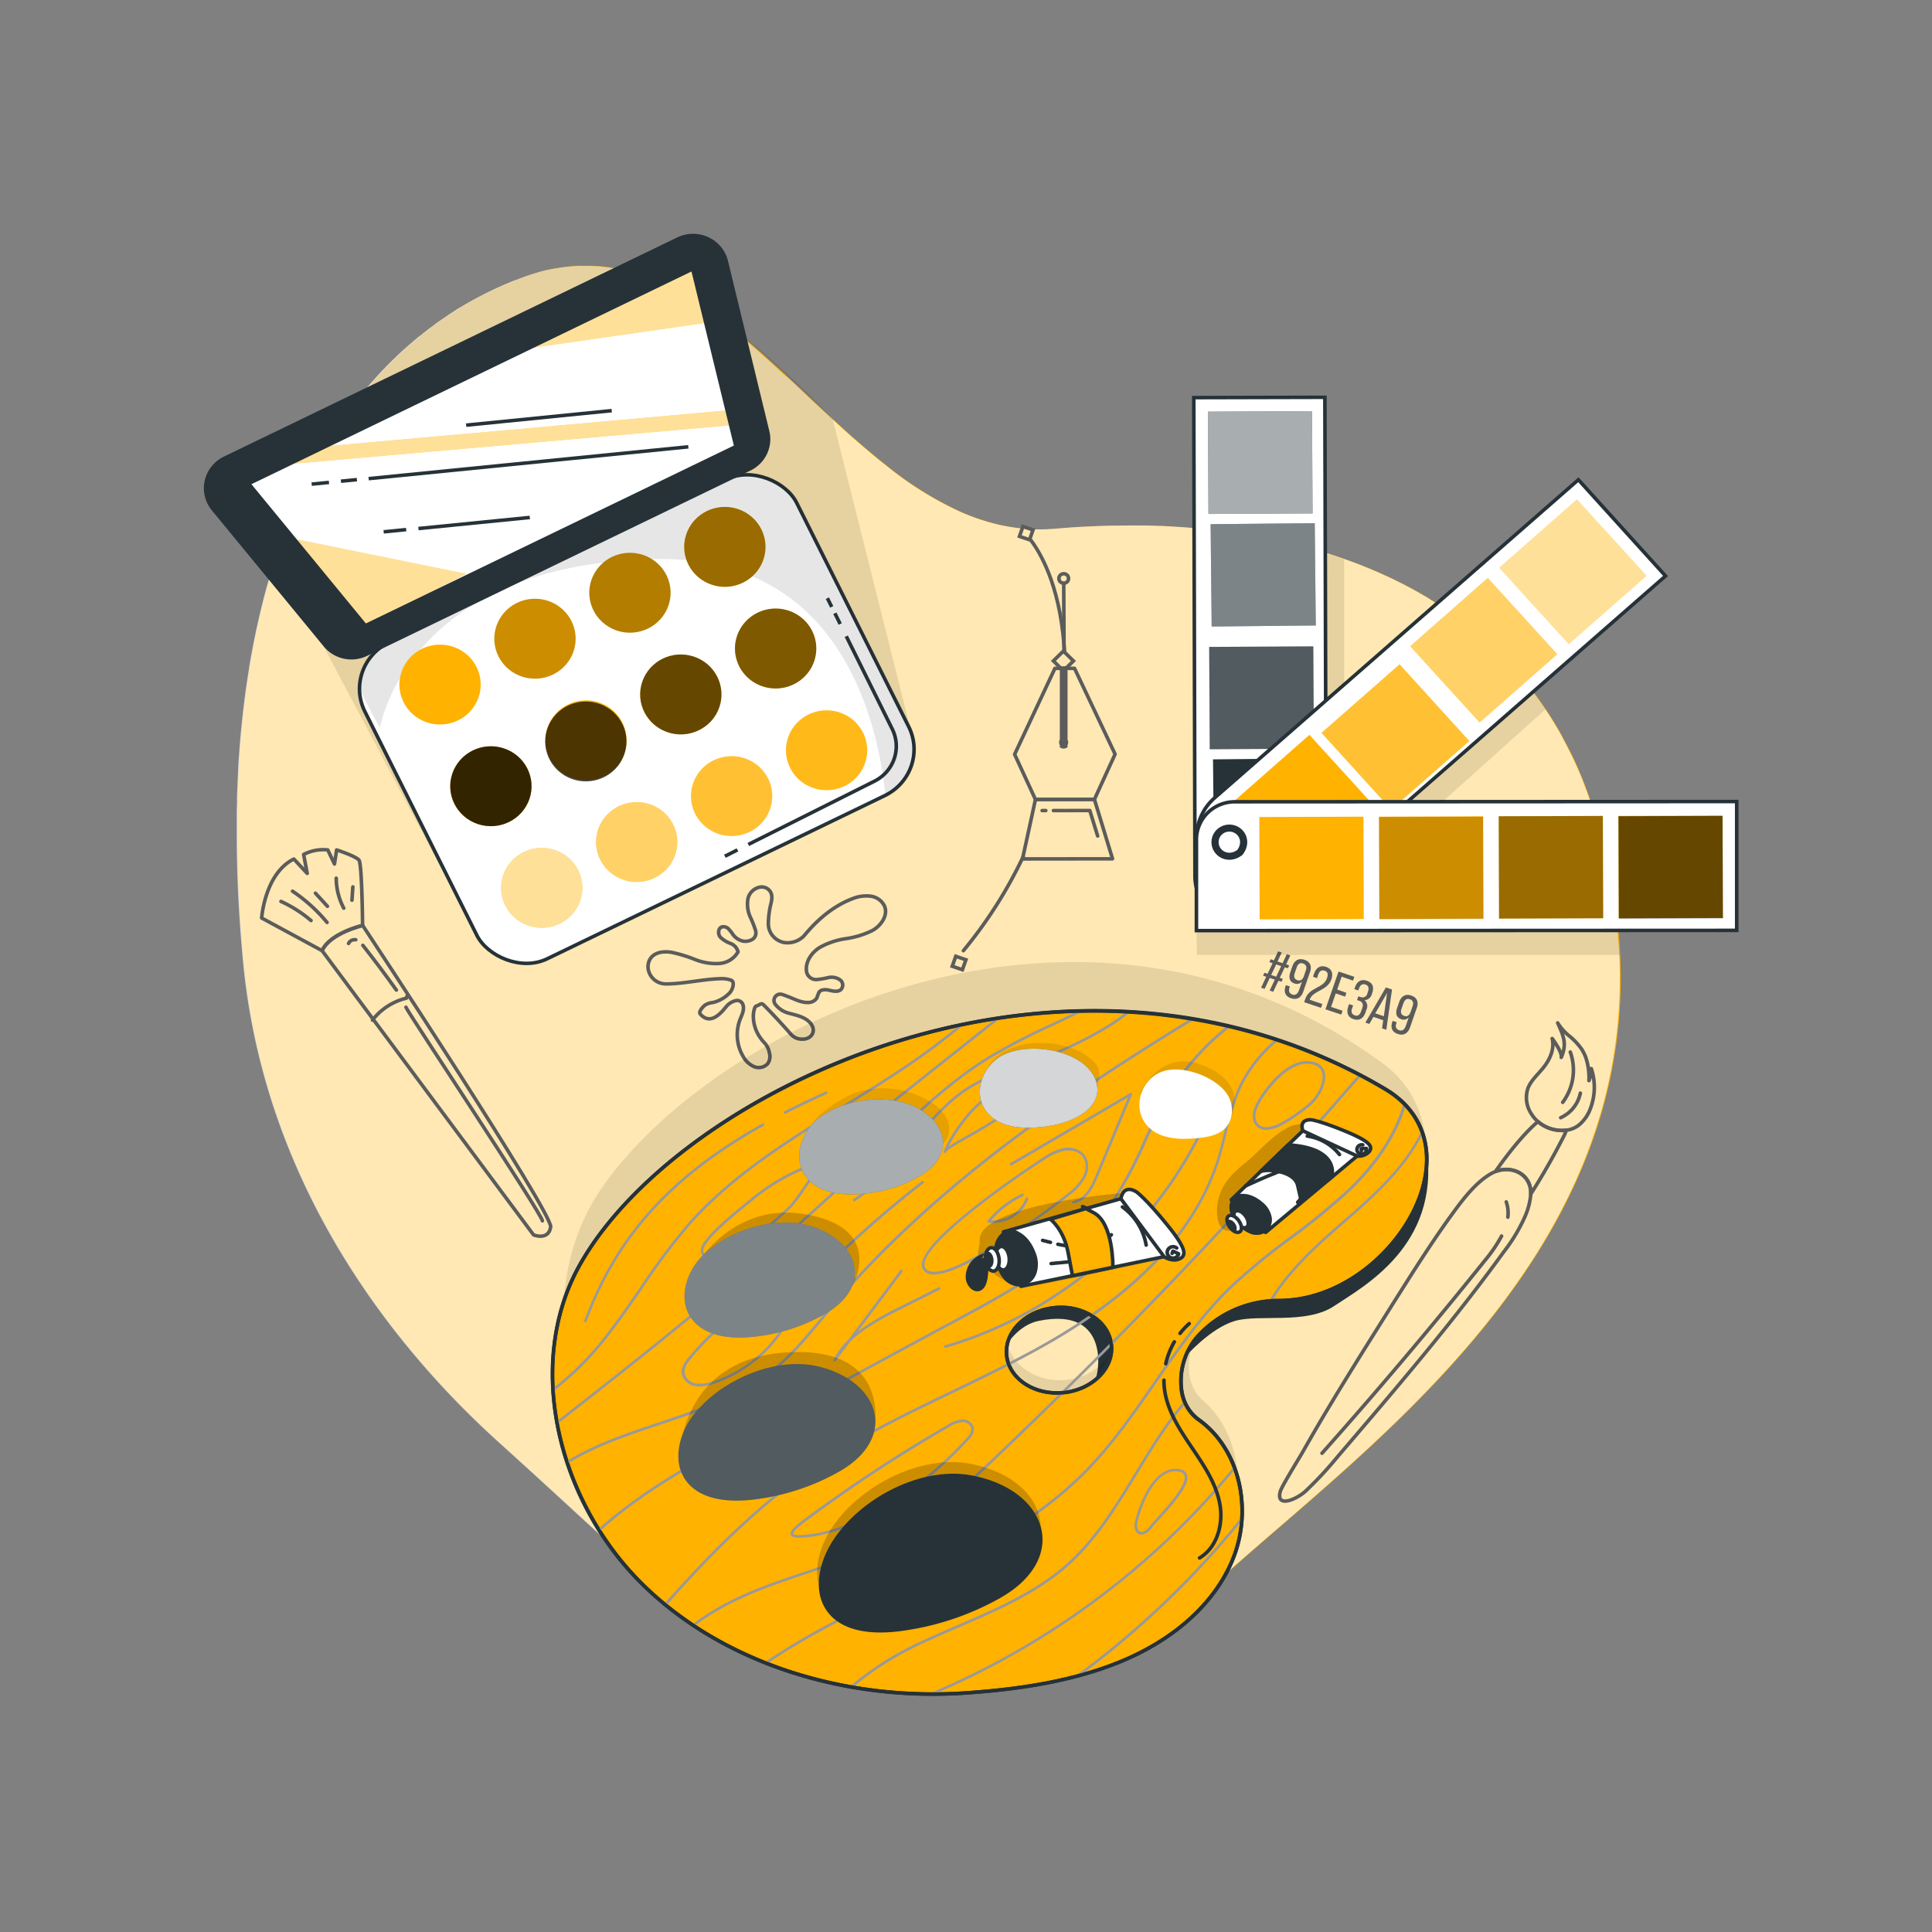 <?xml version="1.0" encoding="UTF-8" standalone="no"?>
<svg
   viewBox="0 0 500 500"
   version="1.1"
   id="svg166"
   sodipodi:docname="download (2).svg"
   inkscape:export-filename="download (2-23).svg"
   inkscape:export-xdpi="96"
   inkscape:export-ydpi="96"
   width="250000"
   height="250000"
   xmlns:inkscape="http://www.inkscape.org/namespaces/inkscape"
   xmlns:sodipodi="http://sodipodi.sourceforge.net/DTD/sodipodi-0.dtd"
   xmlns="http://www.w3.org/2000/svg"
   xmlns:svg="http://www.w3.org/2000/svg">
  <rect x="0" y="0" width="500" height="500" fill="#808080" stroke="none"/>
  <sodipodi:namedview
     id="namedview166"
     pagecolor="#ffffff"
     bordercolor="#000000"
     borderopacity="0.25"
     inkscape:showpageshadow="2"
     inkscape:pageopacity="0.0"
     inkscape:pagecheckerboard="0"
     inkscape:deskcolor="#d1d1d1" />
  <defs
     id="defs1">
    <clipPath
       id="freepik--clip-path--inject-9">
      <polygon
         points="82.15,153.18 49.52,112.78 173.63,51.73 185.71,102.23 "
         style="fill:#ffffff;stroke:#263238;stroke-linecap:round;stroke-linejoin:round"
         id="polygon1" />
    </clipPath>
  </defs>
  <g
     id="freepik--background-simple--inject-9"
     transform="matrix(0.926,0,0,0.91,18.49,22.525)">
    <path
       d="M 306.27,438.93 C 285,462.4 204.62,464.2 161,423.94 147.17,411.17 133.54,398.22 119.67,385.5 92.73,360.78 54.26,314.61 48.11,248.71 q -1.77,-19 -1.76,-36.49 c 0,-1.46 0,-2.91 0,-4.36 0,-1.29 0,-2.58 0.07,-3.87 0,-0.52 0,-1 0,-1.55 0,-1.25 0.08,-2.5 0.13,-3.74 0.05,-1.24 0.12,-2.68 0.19,-4 0,-0.23 0,-0.47 0,-0.7 0.07,-1.36 0.15,-2.7 0.25,-4.05 0.1,-1.35 0.19,-2.7 0.3,-4 0,-0.31 0,-0.62 0.08,-0.92 0.1,-1.2 0.21,-2.38 0.33,-3.56 0.12,-1.18 0.26,-2.52 0.4,-3.76 l 0.12,-1.07 c 0.13,-1.16 0.28,-2.32 0.43,-3.47 0.17,-1.37 0.36,-2.72 0.56,-4.07 0.2,-1.35 0.4,-2.68 0.61,-4 a 0.69,0.69 0 0 0 0,-0.13 c 0.21,-1.29 0.43,-2.56 0.66,-3.82 0.23,-1.26 0.47,-2.6 0.73,-3.89 0.26,-1.29 0.51,-2.56 0.79,-3.82 0.28,-1.26 0.55,-2.53 0.84,-3.77 0.29,-1.24 0.61,-2.61 0.94,-3.89 a 1.17,1.17 0 0 1 0.05,-0.2 c 0.39,-1.55 0.8,-3.08 1.23,-4.6 0.2,-0.73 0.4,-1.46 0.62,-2.18 0.22,-0.72 0.36,-1.24 0.55,-1.86 0.19,-0.62 0.41,-1.35 0.63,-2 0.1,-0.34 0.2,-0.67 0.32,-1 0.36,-1.14 0.74,-2.28 1.12,-3.4 l 0.06,-0.18 q 0.57,-1.65 1.17,-3.27 c 0.07,-0.2 0.14,-0.4 0.22,-0.59 0.37,-1 0.75,-2 1.13,-3 l 0.08,-0.18 c 0.45,-1.14 0.9,-2.27 1.37,-3.39 0.47,-1.12 1,-2.27 1.47,-3.38 l 0.6,-1.36 c 0.19,-0.43 0.39,-0.87 0.59,-1.3 1.61,-3.44 3.32,-6.77 5.13,-10 0.32,-0.57 0.65,-1.13 1,-1.69 q 1.92,-3.31 4,-6.42 c 0.37,-0.56 0.74,-1.1 1.12,-1.65 0.63,-0.93 1.28,-1.84 1.93,-2.74 0.42,-0.58 0.84,-1.15 1.27,-1.71 0.54,-0.72 1.08,-1.42 1.64,-2.12 a 0.35,0.35 0 0 1 0.07,-0.09 c 0.49,-0.62 1,-1.23 1.49,-1.84 0.15,-0.2 0.31,-0.39 0.47,-0.57 0.41,-0.5 0.82,-1 1.25,-1.47 l 0.57,-0.65 c 0.36,-0.42 0.73,-0.84 1.11,-1.25 0.21,-0.24 0.43,-0.48 0.64,-0.7 0.4,-0.44 0.81,-0.87 1.22,-1.3 0.17,-0.19 0.33,-0.36 0.5,-0.53 0.43,-0.45 0.85,-0.88 1.29,-1.31 0.44,-0.43 1,-1 1.53,-1.51 0.53,-0.51 0.87,-0.84 1.31,-1.24 0.44,-0.4 0.65,-0.61 1,-0.9 a 3.81,3.81 0 0 1 0.37,-0.34 c 0.49,-0.45 1,-0.88 1.48,-1.31 0.24,-0.21 0.47,-0.42 0.71,-0.61 0.51,-0.44 1,-0.88 1.56,-1.3 0.56,-0.42 1.34,-1.09 2,-1.61 0.66,-0.52 1.37,-1 2.06,-1.56 0.69,-0.56 1.39,-1 2.09,-1.5 0.7,-0.5 1.35,-0.94 2,-1.39 a 1.5,1.5 0 0 1 0.23,-0.15 c 0.49,-0.33 1,-0.65 1.48,-1 0.32,-0.21 0.64,-0.42 1,-0.6 0.59,-0.37 1.18,-0.73 1.78,-1.08 1.47,-0.89 3,-1.72 4.49,-2.51 0.76,-0.4 1.52,-0.79 2.3,-1.17 0.78,-0.38 1.54,-0.75 2.33,-1.11 0.79,-0.36 1.48,-0.68 2.23,-1 l 0.2,-0.09 c 0.74,-0.32 1.48,-0.63 2.23,-0.93 h 0.1 v 0 q 1.55,-0.63 3.12,-1.2 l 1.26,-0.44 0.89,-0.29 1.06,-0.33 1.06,-0.3 0.6,-0.16 L 133,52 h 0.13 c 0.56,-0.14 1.13,-0.26 1.69,-0.38 h 0.25 c 0.75,-0.15 1.49,-0.28 2.23,-0.38 l 1.1,-0.15 1,-0.11 c 0.41,0 0.82,-0.08 1.23,-0.11 l 1.08,-0.07 h 1.08 c 0.72,0 1.44,0 2.15,0 0.71,0 1.11,0 1.67,0.08 h 0.24 c 0.49,0 1,0.06 1.47,0.11 l 1.08,0.12 c 0.48,0 1,0.12 1.43,0.2 0.67,0.1 1.33,0.22 2,0.35 l 1,0.21 c 0.65,0.14 1.29,0.3 1.93,0.47 1.31,0.35 2.61,0.76 3.9,1.21 l 0.65,0.23 c 0.87,0.32 1.74,0.67 2.61,1 l 1,0.44 c 1,0.44 2,0.92 3,1.42 q 0.5,0.24 1,0.51 a 85.79,85.79 0 0 1 8.43,5.12 c 0.6,0.41 1.19,0.83 1.79,1.26 2.08,1.49 4.15,3.08 6.2,4.74 q 0.68,0.54 1.35,1.11 c 3.24,2.68 6.46,5.54 9.66,8.49 l 1.78,1.66 0.13,0.12 1.74,1.57 1.81,1.78 2.55,2.43 c 0.06,0.07 0.13,0.13 0.2,0.2 l 2.75,2.64 2.22,2.12 2.66,2.53 c 0.52,0.51 1,1 1.57,1.49 l 0.21,0.19 c 0.3,0.29 0.59,0.57 0.89,0.84 0.89,0.83 1.78,1.66 2.68,2.48 0.59,0.56 1.19,1.1 1.79,1.64 l 1.15,1 c 0.82,0.74 1.64,1.46 2.47,2.17 1.81,1.58 3.64,3.12 5.48,4.6 l 0.92,0.74 a 96.44,96.44 0 0 0 20.18,12.72 c 0.29,0.14 0.58,0.26 0.88,0.39 1.39,0.6 2.79,1.15 4.2,1.64 l 1,0.34 1.59,0.49 1.08,0.31 0.88,0.23 0.67,0.17 1.06,0.25 1.07,0.22 1,0.19 c 0.66,0.12 1.32,0.23 2,0.32 l 1.13,0.14 q 0.57,0.07 1.14,0.12 a 49.47,49.47 0 0 0 9.11,0 l 2.68,-0.22 c 1.56,-0.12 3.12,-0.23 4.69,-0.32 H 283 q 3.69,-0.21 7.42,-0.3 h 0.12 c 1.68,0 3.38,-0.06 5.07,-0.06 h 2 q 1,0 2,0 c 1.57,0 3.15,0.07 4.72,0.13 1,0 2.06,0.09 3.09,0.15 l 2.13,0.13 1.95,0.14 2,0.16 q 1,0.07 2,0.18 l 2,0.2 2,0.22 c 3.14,0.36 6.27,0.81 9.38,1.33 l 2.1,0.37 2.49,0.47 q 1.25,0.24 2.49,0.51 l 2.08,0.46 c 2.74,0.61 5.45,1.3 8.14,2 0.55,0.16 1.1,0.31 1.64,0.48 l 0.89,0.26 c 1.26,0.38 2.52,0.77 3.77,1.19 v 0 l 1.65,0.56 0.38,0.13 c 0.57,0.19 1.14,0.39 1.7,0.6 q 5.85,2.1 11.45,4.74 c 0.54,0.24 1.07,0.5 1.6,0.76 0.53,0.26 1.33,0.66 2,1 1,0.49 1.93,1 2.89,1.52 1.15,0.63 2.29,1.27 3.42,1.94 l 0.1,0.06 c 0.53,0.31 1,0.62 1.58,0.95 l 1.53,1 c 1.7,1.08 3.37,2.2 5,3.38 l 1.23,0.89 0.75,0.55 1.18,0.9 c 0.85,0.65 1.69,1.31 2.52,2 0.83,0.69 1.52,1.26 2.27,1.91 l 1.05,0.92 0.66,0.59 1,1 c 1,0.9 1.93,1.83 2.87,2.78 l 1.14,1.17 c 0.14,0.14 0.28,0.29 0.41,0.44 0.41,0.43 0.82,0.86 1.22,1.3 0.4,0.44 0.9,1 1.35,1.5 l 1.32,1.53 c 0.44,0.52 0.87,1 1.3,1.57 0.43,0.57 0.85,1.07 1.27,1.6 0.42,0.53 0.84,1.09 1.25,1.64 0.41,0.55 0.79,1.05 1.17,1.59 0.38,0.54 1,1.37 1.46,2.08 l 0.83,1.26 0.89,1.36 c 0.74,1.17 1.47,2.37 2.19,3.59 0.29,0.51 0.58,1 0.86,1.52 0.28,0.52 0.7,1.25 1,1.88 0.3,0.63 0.74,1.4 1.09,2.11 l 0.11,0.21 c 0.33,0.65 0.65,1.31 1,2 0.1,0.2 0.2,0.4 0.29,0.6 0.37,0.77 0.72,1.55 1.07,2.33 0.38,0.84 0.75,1.7 1.1,2.56 a 2.6,2.6 0 0 1 0.1,0.25 c 0.27,0.63 0.52,1.27 0.77,1.92 0.13,0.32 0.26,0.65 0.38,1 0.3,0.78 0.59,1.58 0.88,2.38 0.29,0.8 0.62,1.77 0.92,2.67 l 0.07,0.22 c 0.31,0.93 0.6,1.86 0.89,2.81 a 168.74,168.74 0 0 1 6.73,33.62 c 0.21,2.33 0.37,4.62 0.47,6.9 4.42,97.6 -90.63,152.38 -126.57,192.06 z"
       style="fill:#ffb200"
       id="path1" />
    <path
       d="M 306.07,439 C 284.81,462.47 204.42,464.27 160.83,424 147,411.2 133.37,398.25 119.5,385.53 92.56,360.81 54.09,314.64 47.94,248.74 q -1.77,-19 -1.76,-36.49 c 0,-1.46 0,-2.91 0,-4.36 0,-1.29 0,-2.58 0.07,-3.87 0,-0.52 0,-1 0,-1.55 0,-1.25 0.08,-2.5 0.13,-3.74 0.05,-1.24 0.12,-2.68 0.19,-4 0,-0.23 0,-0.47 0,-0.7 0.07,-1.36 0.15,-2.7 0.25,-4.05 0.1,-1.35 0.19,-2.7 0.3,-4 0,-0.31 0.05,-0.62 0.08,-0.92 0.1,-1.2 0.21,-2.38 0.33,-3.56 0.12,-1.18 0.26,-2.52 0.4,-3.76 l 0.12,-1.07 c 0.13,-1.16 0.28,-2.32 0.43,-3.47 0.17,-1.37 0.36,-2.72 0.56,-4.07 0.2,-1.35 0.4,-2.68 0.61,-4 a 0.69,0.69 0 0 0 0,-0.13 c 0.21,-1.29 0.43,-2.56 0.66,-3.82 0.23,-1.26 0.47,-2.6 0.73,-3.89 0.26,-1.29 0.51,-2.56 0.79,-3.82 0.28,-1.26 0.55,-2.53 0.84,-3.77 0.29,-1.24 0.59,-2.48 0.9,-3.71 a 7.42,7.42 0 0 1 0.09,-0.38 c 0.39,-1.55 0.8,-3.08 1.23,-4.6 0.2,-0.73 0.4,-1.46 0.62,-2.18 0.22,-0.72 0.36,-1.24 0.55,-1.86 0.19,-0.62 0.41,-1.35 0.63,-2 0.1,-0.34 0.2,-0.67 0.32,-1 0.36,-1.14 0.74,-2.28 1.12,-3.4 l 0.06,-0.18 q 0.57,-1.65 1.17,-3.27 c 0.07,-0.2 0.14,-0.4 0.22,-0.59 0.37,-1 0.75,-2 1.13,-3 l 0.08,-0.18 c 0.45,-1.14 0.9,-2.27 1.37,-3.39 0.47,-1.12 1,-2.27 1.47,-3.38 l 0.6,-1.36 c 0.19,-0.43 0.39,-0.87 0.59,-1.3 1.61,-3.44 3.32,-6.77 5.13,-10 0.32,-0.57 0.65,-1.13 1,-1.69 q 1.92,-3.31 4,-6.42 c 0.37,-0.56 0.74,-1.1 1.12,-1.65 0.63,-0.93 1.28,-1.84 1.93,-2.74 0.42,-0.58 0.84,-1.15 1.27,-1.71 0.54,-0.72 1.08,-1.42 1.64,-2.12 a 0.35,0.35 0 0 1 0.07,-0.09 c 0.49,-0.62 1,-1.23 1.49,-1.84 0.15,-0.2 0.31,-0.39 0.47,-0.57 0.41,-0.5 0.82,-1 1.25,-1.47 l 0.57,-0.65 c 0.36,-0.42 0.73,-0.84 1.11,-1.25 0.21,-0.24 0.43,-0.48 0.64,-0.7 0.4,-0.44 0.81,-0.87 1.22,-1.3 0.17,-0.19 0.33,-0.36 0.5,-0.53 0.43,-0.45 0.85,-0.88 1.29,-1.31 0.44,-0.43 1,-1 1.53,-1.51 0.53,-0.51 0.87,-0.84 1.31,-1.24 0.44,-0.4 0.65,-0.61 1,-0.9 a 3.81,3.81 0 0 1 0.37,-0.34 c 0.49,-0.45 1,-0.88 1.48,-1.31 0.24,-0.21 0.47,-0.42 0.71,-0.61 0.51,-0.44 1,-0.88 1.56,-1.3 0.56,-0.42 1.34,-1.09 2,-1.61 0.66,-0.52 1.37,-1 2.06,-1.56 0.69,-0.56 1.39,-1 2.09,-1.5 0.7,-0.5 1.35,-0.94 2,-1.39 a 1.5,1.5 0 0 1 0.23,-0.15 c 0.49,-0.33 1,-0.65 1.48,-1 0.32,-0.21 0.64,-0.42 1,-0.6 0.59,-0.37 1.18,-0.73 1.78,-1.08 1.47,-0.88 3,-1.71 4.49,-2.51 0.76,-0.4 1.52,-0.79 2.3,-1.17 0.78,-0.38 1.54,-0.75 2.33,-1.11 0.79,-0.36 1.48,-0.68 2.23,-1 l 0.2,-0.09 c 0.74,-0.32 1.48,-0.63 2.23,-0.93 h 0.1 v 0 q 1.55,-0.63 3.12,-1.2 l 1.26,-0.44 0.89,-0.29 1.06,-0.33 1.06,-0.3 0.6,-0.16 0.72,-0.18 h 0.13 c 0.56,-0.14 1.13,-0.27 1.69,-0.38 h 0.25 c 0.75,-0.15 1.49,-0.28 2.23,-0.38 l 1.1,-0.15 1,-0.11 c 0.41,-0.05 0.82,-0.08 1.23,-0.11 l 1.08,-0.07 h 1.08 c 1.37,0 2.72,0 4.06,0.09 0.49,0 1,0.06 1.47,0.11 l 1.08,0.12 0.81,0.12 0.62,0.08 c 0.67,0.1 1.33,0.22 2,0.35 l 1,0.21 c 0.65,0.14 1.29,0.3 1.93,0.47 1.31,0.35 2.61,0.76 3.9,1.21 l 0.65,0.23 c 0.87,0.32 1.74,0.67 2.61,1 l 1,0.44 c 1,0.44 2,0.92 3,1.42 q 0.49,0.24 1,0.51 a 85.79,85.79 0 0 1 8.43,5.12 c 0.6,0.41 1.19,0.83 1.79,1.26 2.08,1.49 4.15,3.08 6.2,4.74 q 0.67,0.54 1.35,1.11 c 3.24,2.68 6.46,5.54 9.66,8.49 l 1.78,1.66 0.13,0.12 1.76,1.66 1.88,1.61 2.55,2.43 0.2,0.2 c 0.92,0.87 1.83,1.75 2.75,2.64 l 2.22,2.12 2.67,2.52 1.57,1.49 0.21,0.19 0.89,0.84 c 0.89,0.83 1.78,1.66 2.68,2.48 l 1.79,1.64 1.15,1 c 0.82,0.74 1.64,1.46 2.47,2.17 1.81,1.58 3.64,3.12 5.48,4.6 l 0.92,0.74 a 96.44,96.44 0 0 0 20.18,12.72 l 0.88,0.39 c 1.39,0.6 2.79,1.15 4.2,1.64 l 1,0.34 1.59,0.49 1.08,0.31 0.88,0.23 0.67,0.17 1.06,0.25 1.07,0.22 1,0.19 c 0.66,0.12 1.32,0.23 2,0.32 l 1.13,0.14 q 0.57,0.07 1.14,0.12 a 49.47,49.47 0 0 0 9.11,0 l 2.68,-0.22 c 1.55,-0.13 3.12,-0.23 4.69,-0.32 h 0.29 q 3.69,-0.21 7.42,-0.3 h 0.12 c 1.68,0 3.38,-0.06 5.07,-0.06 h 2 q 1,0 2,0 c 1.57,0 3.15,0.07 4.72,0.13 1,0 2.06,0.09 3.09,0.15 l 2.13,0.13 2,0.14 2,0.16 q 1,0.07 2,0.18 l 2,0.2 2,0.22 c 3.14,0.36 6.27,0.81 9.38,1.33 l 2.1,0.37 2.49,0.47 q 1.25,0.24 2.49,0.51 l 2.08,0.46 c 2.74,0.61 5.45,1.3 8.14,2 0.55,0.16 1.1,0.31 1.64,0.48 l 0.89,0.26 c 1.26,0.38 2.52,0.77 3.77,1.19 v 0 l 1.65,0.56 0.38,0.13 c 0.57,0.19 1.14,0.39 1.7,0.6 q 5.85,2.1 11.45,4.74 c 0.54,0.24 1.07,0.5 1.6,0.76 0.53,0.26 1.33,0.66 2,1 1,0.49 1.93,1 2.89,1.52 1.15,0.63 2.29,1.27 3.42,1.94 l 0.1,0.06 c 0.53,0.31 1.05,0.62 1.58,0.95 l 1.53,1 c 1.7,1.08 3.37,2.2 5,3.38 l 1.23,0.89 0.75,0.55 1.18,0.9 q 1.28,1 2.52,2 c 0.77,0.62 1.52,1.26 2.27,1.91 l 1.05,0.92 0.66,0.59 1,1 c 1,0.91 1.93,1.83 2.87,2.78 l 1.14,1.17 c 0.14,0.14 0.28,0.29 0.41,0.44 0.41,0.43 0.82,0.86 1.22,1.3 l 1.35,1.5 1.32,1.53 c 0.44,0.52 0.87,1 1.3,1.57 0.43,0.57 0.85,1.07 1.27,1.6 0.42,0.53 0.84,1.09 1.25,1.64 0.41,0.55 0.79,1.05 1.17,1.59 0.38,0.54 1,1.37 1.46,2.08 l 0.83,1.26 0.89,1.36 c 0.74,1.17 1.47,2.37 2.19,3.59 0.29,0.51 0.58,1 0.86,1.52 0.28,0.52 0.7,1.25 1,1.88 0.3,0.63 0.74,1.4 1.09,2.11 l 0.11,0.21 c 0.33,0.65 0.65,1.31 1,2 0.1,0.2 0.2,0.4 0.29,0.6 0.36,0.77 0.72,1.54 1.07,2.33 0.38,0.84 0.75,1.7 1.1,2.56 a 2.6,2.6 0 0 1 0.1,0.25 c 0.27,0.63 0.52,1.27 0.77,1.92 0.13,0.32 0.26,0.65 0.38,1 0.3,0.78 0.59,1.58 0.88,2.38 0.29,0.8 0.62,1.77 0.92,2.67 l 0.07,0.22 c 0.31,0.93 0.6,1.86 0.89,2.81 a 168.74,168.74 0 0 1 6.61,33.66 c 0.21,2.33 0.37,4.62 0.47,6.9 C 437.06,344.5 342,399.28 306.07,439 Z"
       style="opacity:0.7;fill:#ffffff"
       id="path2" />
  </g>
  <g
     id="freepik--Stain--inject-9"
     transform="matrix(0.926,0,0,0.91,18.49,22.525)">
    <path
       d="m 205.43,251.42 c -0.33,-2.67 1.4,-5.22 3.63,-6.68 a 20.78,20.78 0 0 1 7.36,-2.54 24.46,24.46 0 0 0 7.43,-2.32 c 2.44,-1.4 4.45,-4.33 3.39,-6.93 a 5,5 0 0 0 -4,-2.85 10.05,10.05 0 0 0 -5,0.75 c -8,3.09 -12.94,10 -13.71,10.76 a 6.41,6.41 0 0 1 -5.26,1.7 v 0 a 5.44,5.44 0 0 1 -4.49,-5.65 25,25 0 0 1 0.57,-4.79 c 0.35,-1.49 0.8,-3.17 -0.31,-4.43 a 2.9,2.9 0 0 0 -2.38,-0.94 4.27,4.27 0 0 0 -3.66,3.81 9.28,9.28 0 0 0 0.58,4.42 33.18,33.18 0 0 1 1.64,4.2 c 0.53,2.62 -2.15,3.16 -3.36,3 a 4.7,4.7 0 0 1 -3,-1.94 10.9,10.9 0 0 0 -1.26,-1.61 1.9,1.9 0 0 0 -1.88,-0.5 c -1,0.41 -1.09,2 -0.39,2.87 a 8,8 0 0 0 2.82,1.79 3.43,3.43 0 0 1 2.15,2.41 6.52,6.52 0 0 1 -5.46,3.32 15.6,15.6 0 0 1 -6.61,-1.17 39.76,39.76 0 0 0 -6.44,-2 c -2.56,-0.45 -5.68,0 -6.5,2.92 a 4.54,4.54 0 0 0 0.15,2.75 v 0 a 5,5 0 0 0 4.7,3.3 c 5,0 10.45,-1.39 15.34,-1.49 a 7.09,7.09 0 0 1 3,0.49 c 1,0.57 0.25,2.81 -0.6,3.63 a 9.73,9.73 0 0 1 -4.54,2.65 4.73,4.73 0 0 0 -2.35,0.81 c -0.63,0.55 -1.79,1.84 -1.24,2.48 3.11,3.64 6.39,-1.15 7.21,-2.05 a 4.75,4.75 0 0 1 3,-1.82 1.74,1.74 0 0 1 1.75,1.33 c 0.38,1.52 -0.37,2.83 -0.88,4.18 a 12.38,12.38 0 0 0 0.93,10.47 6.38,6.38 0 0 0 3,2.83 3.33,3.33 0 0 0 3.81,-0.81 3.54,3.54 0 0 0 0.51,-3 5.87,5.87 0 0 0 -1.28,-2.83 c -4.56,-4.72 -3.15,-10.36 -2.45,-10.56 1.09,-0.31 1.37,-1.11 2.16,-0.29 2.64,2.72 5.2,5.53 7.67,8.4 a 4,4 0 0 0 3.22,1.28 3.08,3.08 0 0 0 2.22,-0.85 c 1.3,-1.36 0.62,-3.1 -0.5,-4.14 -1.58,-1.48 -3.84,-1.88 -5.91,-2.46 a 7,7 0 0 1 -3.58,-2.56 1.83,1.83 0 0 1 1,-2.72 c 0.71,-0.21 1.33,0.14 2.56,0.6 1.84,0.7 3.63,1.74 5.59,1.71 a 2.86,2.86 0 0 0 2.55,-1.29 11.53,11.53 0 0 1 0.62,-1.64 c 0.63,-0.9 2,-0.77 3.05,-0.51 1.05,0.26 2.2,0.45 3,-0.18 a 1.86,1.86 0 0 0 -0.21,-2.83 4.11,4.11 0 0 0 -3.39,-0.6 23.38,23.38 0 0 1 -3,0.52 2.71,2.71 0 0 1 -2.97,-2.4 z"
       style="fill:none;stroke:#5c5c5c;stroke-linecap:round;stroke-linejoin:round"
       id="path3" />
  </g>
  <g
     id="freepik--Brushes--inject-9"
     transform="matrix(0.926,0,0,0.91,18.49,22.525)">
    <path
       d="m 70.05,245.61 -16.89,-9.29 c 0,0 0.85,-12.65 9,-16.77 l 3.73,4.08 -1,-5.37 a 11.71,11.71 0 0 1 6.75,-1.3 l 1.87,4 0.6,-4 c 0,0 5.42,1.77 6.26,2.91 0.84,1.14 1,18.54 1,18.54 0,0 -9.07,2.16 -11.32,7.2 z"
       style="fill:none;stroke:#5c5c5c;stroke-linecap:round;stroke-linejoin:round"
       id="path4" />
    <path
       d="m 129.15,326.44 -59.1,-80.83 c 2.25,-5 11.37,-7.14 11.37,-7.14 0,0 53.12,81.78 52.51,85.74 -0.61,3.96 -4.78,2.23 -4.78,2.23 z"
       style="fill:none;stroke:#5c5c5c;stroke-linecap:round;stroke-linejoin:round"
       id="path5" />
    <path
       d="m 93.88,258.59 c -0.28,-0.2 0,0.45 -0.3,0.54 a 17.06,17.06 0 0 0 -9.45,6.23"
       style="fill:none;stroke:#5c5c5c;stroke-linecap:round;stroke-linejoin:round"
       id="path6" />
    <path
       d="m 81.44,244.09 q 4.84,6.24 9.37,12.73"
       style="fill:none;stroke:#5c5c5c;stroke-linecap:round;stroke-linejoin:round"
       id="path7" />
    <path
       d="m 77.45,243.56 a 1.87,1.87 0 0 1 2,-1.05"
       style="fill:none;stroke:#5c5c5c;stroke-linecap:round;stroke-linejoin:round"
       id="path8" />
    <path
       d="m 58.56,231.61 a 35.68,35.68 0 0 1 8.4,5.44"
       style="fill:none;stroke:#5c5c5c;stroke-linecap:round;stroke-linejoin:round"
       id="path9" />
    <path
       d="m 61.79,228.7 a 45.54,45.54 0 0 1 9.65,8.89"
       style="fill:none;stroke:#5c5c5c;stroke-linecap:round;stroke-linejoin:round"
       id="path10" />
    <path
       d="M 68.19,229.26 71.55,233"
       style="fill:none;stroke:#5c5c5c;stroke-linecap:round;stroke-linejoin:round"
       id="path11" />
    <path
       d="m 74,225 a 18.73,18.73 0 0 0 2.1,8.52"
       style="fill:none;stroke:#5c5c5c;stroke-linecap:round;stroke-linejoin:round"
       id="path12" />
    <path
       d="m 78.65,227.47 c -0.08,1.27 -0.17,2.53 -0.25,3.8"
       style="fill:none;stroke:#5c5c5c;stroke-linecap:round;stroke-linejoin:round"
       id="path13" />
    <path
       d="m 93.49,261.7 c 0.27,1.1 38,58.76 38.13,60.75"
       style="fill:none;stroke:#5c5c5c;stroke-linecap:round;stroke-linejoin:round"
       id="path14" />
    <path
       d="m 424.33,291 a 10.85,10.85 0 0 1 -3.09,4.26 7.07,7.07 0 0 1 -3.46,1.42 10.18,10.18 0 0 1 -7.9,-2.44 8.62,8.62 0 0 1 -1.78,-2.1 8.45,8.45 0 0 1 -1,-7.51 c 0.91,-2.21 2.79,-3.86 4.27,-5.74 1.86,-2.34 3.18,-5.39 2.47,-8.3 0,0 2.9,3.94 2.53,5.38 1.62,-3.84 0.72,-5.91 -1,-9.81 a 14.84,14.84 0 0 0 3.49,3.91 18.47,18.47 0 0 1 3.4,3.82 6.36,6.36 0 0 0 0.39,0.75 q 0.3,0.6 0.54,1.23 a 18.19,18.19 0 0 1 0.92,6.7 8.77,8.77 0 0 0 0.66,-3.42 17.25,17.25 0 0 1 -0.44,11.85 z"
       style="fill:none;stroke:#5c5c5c;stroke-linecap:round;stroke-linejoin:round"
       id="path15" />
    <path
       d="m 417.78,296.67 a 12.79,12.79 0 0 1 -0.94,2.19 q -4.17,8.28 -9,16 a 6.8,6.8 0 0 0 -0.68,-3.48 c -1.58,-3.17 -5.57,-4.38 -9.15,-3 1.65,-2.44 7,-10 11.86,-14.16 a 10.18,10.18 0 0 0 7.91,2.45 z"
       style="fill:none;stroke:#5c5c5c;stroke-linecap:round;stroke-linejoin:round"
       id="path16" />
    <path
       d="m 407.85,314.91 v 0 a 6.8,6.8 0 0 0 -0.68,-3.48 c -1.58,-3.17 -5.57,-4.38 -9.15,-3 a 8.7,8.7 0 0 0 -1.41,0.68 c -3.95,2.36 -7.3,6.63 -10.37,10.92 -5.83,8.11 -11.16,16.72 -16.5,25.32 -3.15,5.11 -6.32,10.22 -9.46,15.35 -5.5,9 -10.9,18 -16,27.19 -1.26,2.25 -6,10 -6.42,11.48 -1.34,4.82 4.39,2.4 7,0 a 104.63,104.63 0 0 0 9,-9.84 c 16.45,-19.54 32.35,-38.45 46.38,-58.17 a 48.42,48.42 0 0 0 6,-10.14 20.27,20.27 0 0 0 1.61,-6.31 z"
       style="fill:none;stroke:#5c5c5c;stroke-linecap:round;stroke-linejoin:round"
       id="path17" />
    <path
       d="m 399.7,326.77 a 40.94,40.94 0 0 1 -4.52,6.77 q -22.12,28.07 -45.67,55"
       style="fill:none;stroke:#5c5c5c;stroke-linecap:round;stroke-linejoin:round"
       id="path18" />
    <path
       d="m 401,317.06 a 9.92,9.92 0 0 1 0.45,4.34"
       style="fill:none;stroke:#5c5c5c;stroke-linecap:round;stroke-linejoin:round"
       id="path19" />
    <path
       d="m 418.9,274.44 a 15.58,15.58 0 0 1 -2.11,14.3"
       style="fill:none;stroke:#5c5c5c;stroke-linecap:round;stroke-linejoin:round"
       id="path20" />
    <path
       d="m 421.71,286.12 a 9.86,9.86 0 0 1 -5.49,7"
       style="fill:none;stroke:#5c5c5c;stroke-linecap:round;stroke-linejoin:round"
       id="path21" />
  </g>
  <g
     id="freepik--Pen--inject-9"
     transform="matrix(0.926,0,0,0.91,18.49,22.525)">
    <path
       d="M 249.28,245.62 A 128,128 0 0 0 266,218.87"
       style="fill:none;stroke:#5c5c5c;stroke-linecap:round;stroke-linejoin:round"
       id="path22" />
    <path
       d="m 277.69,165.32 a 1.77,1.77 0 0 1 0,0.23"
       style="fill:none;stroke:#5c5c5c;stroke-linecap:round;stroke-linejoin:round"
       id="path23" />
    <path
       d="m 277.54,160.71 c 0,-0.72 -0.08,-1.43 -0.14,-2.13 v 0 c -1.33,-17.46 -6.86,-26.59 -9.54,-30.07"
       style="fill:none;stroke:#5c5c5c;stroke-linecap:round;stroke-linejoin:round"
       id="path24" />
    <rect
       x="265.36"
       y="125.37"
       width="2.98"
       height="2.98"
       transform="rotate(18.97,266.832,126.858)"
       style="fill:none;stroke:#5c5c5c;stroke-miterlimit:10"
       id="rect24" />
    <rect
       x="246.74"
       y="245.35"
       width="2.98"
       height="2.98"
       transform="matrix(0.95,0.33,-0.33,0.95,93.72,-67.29)"
       style="fill:none;stroke:#5c5c5c;stroke-miterlimit:10"
       id="rect25" />
    <path
       d="m 277.89,185.23 v 2.25 a 1.18,1.18 0 0 1 -0.59,0.16 1.2,1.2 0 0 1 -0.57,-0.14 v -2.28 -19.89 h 1.16 z"
       style="fill:#5c5c5c;stroke:#5c5c5c;stroke-miterlimit:10"
       id="path25" />
    <path
       d="m 278.57,186.36 a 1.25,1.25 0 0 1 -0.68,1.12 1.18,1.18 0 0 1 -0.59,0.16 1.2,1.2 0 0 1 -0.57,-0.14 1.27,1.27 0 0 1 0,-2.28 1.2,1.2 0 0 1 0.57,-0.14 1.18,1.18 0 0 1 0.59,0.15 1.26,1.26 0 0 1 0.68,1.13 z"
       style="fill:#5c5c5c"
       id="path26" />
    <line
       x1="277.41"
       y1="160.58"
       x2="277.32"
       y2="141.13"
       style="fill:none;stroke:#5c5c5c;stroke-linecap:round;stroke-linejoin:round"
       id="line26" />
    <path
       d="m 278.58,140.24 a 1.343,1.343 0 0 1 -2.53,-0.9 1.343,1.343 0 1 1 2.53,0.9 z"
       style="fill:none;stroke:#5c5c5c;stroke-miterlimit:10"
       id="path27" />
    <polygon
       points="274.43,163.2 277.24,160.41 280.04,163.22 277.92,165.32 277.69,165.32 277.43,165.33 276.53,165.33 "
       style="fill:none;stroke:#5c5c5c;stroke-miterlimit:10"
       id="polygon27" />
    <polygon
       points="277.92,165.32 277.43,165.81 277.22,166.02 276.53,165.33 277.43,165.33 277.69,165.32 "
       style="fill:none;stroke:#5c5c5c;stroke-miterlimit:10"
       id="polygon28" />
    <polygon
       points="274.86,165.33 277.43,165.33 277.69,165.32 280.34,165.32 291.68,189.73 285.9,202.59 269.42,202.61 263.6,189.78 "
       style="fill:none;stroke:#5c5c5c;stroke-linecap:round;stroke-linejoin:round"
       id="polygon29" />
    <polygon
       points="290.96,219.49 265.81,219.52 269.42,202.61 285.9,202.59 "
       style="fill:none;stroke:#5c5c5c;stroke-linecap:round;stroke-linejoin:round"
       id="polygon30" />
    <polyline
       points="274.45 205.77 284.61 205.75 286.81 213"
       style="fill:none;stroke:#5c5c5c;stroke-linecap:round;stroke-linejoin:round"
       id="polyline30" />
    <line
       x1="271.29"
       y1="205.77"
       x2="272.31"
       y2="205.77"
       style="fill:none;stroke:#5c5c5c;stroke-linecap:round;stroke-linejoin:round"
       id="line30" />
  </g>
  <g
     id="freepik--color-code--inject-9"
     transform="matrix(0.926,0,0,0.91,18.49,22.525)">
    <path
       d="m 339.1,250.34 -1.39,3 0.86,0.3 -0.39,0.82 -0.85,-0.29 -1.45,3.13 -1,-0.34 1.44,-3.12 -1.4,-0.48 -1.45,3.12 -1,-0.33 1.45,-3.12 -0.89,-0.31 0.39,-0.82 0.87,0.29 1.41,-3 -0.91,-0.31 0.39,-0.83 0.89,0.31 1.18,-2.55 1,0.33 -1.18,2.55 1.42,0.48 1.17,-2.55 1,0.34 -1.17,2.55 0.86,0.29 -0.39,0.83 z m -1,-0.34 -1.4,-0.47 -1.41,3 1.42,0.48 z"
       style="fill:#5c5c5c"
       id="path30" />
    <path
       d="m 346.15,251.72 -1.86,5.49 c -0.58,1.7 -1.72,2.51 -3.44,1.93 -1.72,-0.58 -2.06,-1.89 -1.5,-3.53 l 0.06,-0.2 1.13,0.38 -0.1,0.28 c -0.33,1 -0.11,1.67 0.75,2 0.86,0.33 1.52,-0.14 1.91,-1.27 l 0.82,-2.41 a 1.82,1.82 0 0 1 -2.12,0.54 c -1.39,-0.47 -1.66,-1.66 -1.14,-3.21 l 0.56,-1.65 c 0.56,-1.64 1.72,-2.43 3.38,-1.86 1.66,0.57 2.11,1.87 1.55,3.51 z m -3.72,-1.33 -0.55,1.61 c -0.33,1 -0.12,1.69 0.74,2 0.86,0.31 1.48,-0.15 1.81,-1.11 l 0.54,-1.62 c 0.34,-1 0.13,-1.68 -0.74,-2 -0.87,-0.32 -1.47,0.13 -1.8,1.12 z"
       style="fill:#5c5c5c"
       id="path31" />
    <path
       d="m 352.13,253.78 c -1.1,3.24 -5.13,3.16 -6,5.63 l -0.06,0.17 3.53,1.2 -0.37,1.09 -4.71,-1.6 0.31,-0.92 c 1.18,-3.47 5.05,-2.91 6.08,-5.94 0.38,-1.1 0.21,-1.81 -0.68,-2.11 -0.89,-0.3 -1.48,0.2 -1.8,1.15 l -0.32,1 -1.11,-0.45 0.3,-0.88 c 0.56,-1.64 1.69,-2.47 3.34,-1.91 1.65,0.56 2.05,1.92 1.49,3.57 z"
       style="fill:#5c5c5c"
       id="path32" />
    <path
       d="m 356.33,257.6 -0.36,1.08 -2.63,-0.9 -1.3,3.83 3.22,1.09 -0.37,1.09 -4.42,-1.5 3.66,-10.75 4.42,1.51 -0.37,1.09 -3.18,-1.14 -1.25,3.67 z"
       style="fill:#5c5c5c"
       id="path33" />
    <path
       d="m 363.55,257.64 -0.1,0.28 a 2.25,2.25 0 0 1 -2.05,1.77 2.25,2.25 0 0 1 0.54,2.67 l -0.28,0.83 c -0.56,1.64 -1.69,2.45 -3.35,1.89 -1.66,-0.56 -2,-1.9 -1.49,-3.54 l 0.26,-0.74 1.12,0.38 -0.28,0.82 c -0.33,1 -0.13,1.68 0.73,2 0.86,0.32 1.45,-0.14 1.82,-1.23 l 0.29,-0.83 c 0.36,-1.06 0.08,-1.72 -0.81,-2.06 l -0.65,-0.22 0.37,-1.07 0.71,0.24 a 1.36,1.36 0 0 0 1.79,-1 l 0.16,-0.49 c 0.38,-1.11 0.19,-1.8 -0.69,-2.1 -0.88,-0.3 -1.46,0.17 -1.79,1.14 l -0.18,0.55 -1.13,-0.38 0.17,-0.49 c 0.56,-1.65 1.69,-2.45 3.33,-1.89 1.64,0.56 2.07,1.83 1.51,3.47 z"
       style="fill:#5c5c5c"
       id="path34" />
    <path
       d="m 363.89,264.44 -1.15,2 -1.11,-0.37 5.72,-10 1.73,0.59 -1.6,11.45 -1.19,-0.41 0.32,-2.3 z m 0.5,-1 2.4,0.82 0.9,-6.62 z"
       style="fill:#5c5c5c"
       id="path35" />
    <path
       d="m 376,261.88 -1.87,5.49 c -0.58,1.7 -1.71,2.51 -3.43,1.93 -1.72,-0.58 -2.07,-1.88 -1.51,-3.53 l 0.07,-0.2 1.12,0.38 -0.1,0.28 c -0.32,1 -0.1,1.68 0.76,2 0.86,0.32 1.52,-0.14 1.9,-1.27 l 0.82,-2.41 a 1.8,1.8 0 0 1 -2.12,0.54 c -1.38,-0.47 -1.66,-1.66 -1.13,-3.21 l 0.56,-1.64 c 0.56,-1.65 1.72,-2.43 3.37,-1.87 1.65,0.56 2.13,1.87 1.56,3.51 z m -3.73,-1.33 -0.55,1.61 c -0.33,1 -0.11,1.69 0.75,2 0.86,0.31 1.47,-0.15 1.8,-1.12 l 0.55,-1.61 c 0.33,-1 0.13,-1.69 -0.75,-2 -0.88,-0.31 -1.45,0.14 -1.78,1.12 z"
       style="fill:#5c5c5c"
       id="path36" />
  </g>
  <g
     id="freepik--palette-3--inject-9"
     transform="matrix(0.926,0,0,0.91,18.49,22.525)">
    <path
       d="m 311.4,361 c 0,0 6.88,-8 13.67,-10.06 6.79,-2.06 20,1.09 27.88,-4.3 7.88,-5.39 29.53,-17 25.84,-44.44 -3.69,-27.44 -19.47,23.59 -19.47,23.59 0,0 -44.32,13.35 -47.56,21.28 C 308.52,355 311.4,361 311.4,361 Z"
       style="fill:#263238"
       id="path37" />
    <path
       d="m 261.58,357.38 c 0,0 3.23,-5.33 8.74,-6.48 20.68,-4.3 16.64,16.18 15.73,16.87 -0.91,0.69 12.36,-11 -1,-18.38 -13.36,-7.38 -21.74,1.61 -23.47,7.99 z"
       style="fill:#263238"
       id="path38" />
    <path
       d="m 366.69,277.83 c -82.78,-61.95 -185.81,-12.36 -218.34,35.07 -18.52,27 -12.09,66.88 8.74,92.17 20.83,25.29 54,38.52 86.78,39.45 14.65,0.42 29.92,-0.33 43.93,-4.63 14.01,-4.3 27.33,-12.93 34.07,-25.95 6.74,-13.02 5.33,-30.72 -5.66,-40.43 -6.39,-5.64 -4.35,-17.39 1.8,-23.3 a 30.39,30.39 0 0 1 23.66,-8.2 c 30.77,3.31 50.88,-44.83 25.02,-64.18 z m -90.38,89.94 c -8.12,0 -14.71,-5.41 -14.73,-12.11 -0.02,-6.7 6.57,-12.15 14.69,-12.17 8.12,-0.02 14.73,5.41 14.73,12.12 0,6.71 -6.56,12.15 -14.69,12.16 z"
       style="opacity:0.1"
       id="path39" />
    <path
       d="m 367.23,285 c -88.47,-53.52 -197.51,-0.31 -225.22,50.09 -15.78,28.71 -5.47,67.74 17.74,90.86 23.21,23.12 57.55,33.05 90.25,30.76 14.63,-1 29.75,-3.26 43.27,-8.92 13.52,-5.66 25.93,-15.55 31.36,-29.17 5.43,-13.62 2.26,-31.09 -9.63,-39.62 -6.91,-5 -6,-16.89 -0.49,-23.37 a 30.37,30.37 0 0 1 22.74,-10.48 c 30.94,0.22 57.61,-43.41 29.98,-60.15 z m -90,86.29 c -8.08,0.82 -15.18,-3.93 -15.85,-10.6 -0.67,-6.67 5.34,-12.74 13.42,-13.55 8.08,-0.81 15.19,3.93 15.86,10.61 0.67,6.68 -5.36,12.75 -13.45,13.56 z"
       style="opacity:0.2;fill:#ffffff"
       id="path40" />
    <path
       d="m 367.23,285 c -88.47,-53.52 -197.51,-0.31 -225.22,50.09 -15.78,28.71 -5.47,67.74 17.74,90.86 23.21,23.12 57.55,33.05 90.25,30.76 14.63,-1 29.75,-3.26 43.27,-8.92 13.52,-5.66 25.93,-15.55 31.36,-29.17 5.43,-13.62 2.26,-31.09 -9.63,-39.62 -6.91,-5 -6,-16.89 -0.49,-23.37 a 30.37,30.37 0 0 1 22.74,-10.48 c 30.94,0.22 57.61,-43.41 29.98,-60.15 z m -90,86.29 c -8.08,0.82 -15.18,-3.93 -15.85,-10.6 -0.67,-6.67 5.34,-12.74 13.42,-13.55 8.08,-0.81 15.19,3.93 15.86,10.61 0.67,6.68 -5.36,12.75 -13.45,13.56 z"
       style="fill:#ffb200;stroke:#263238;stroke-miterlimit:10"
       id="path41" />
    <path
       d="m 282.82,262.53 a 5.44,5.44 0 0 1 -1.33,0.11 c -2.51,1.27 -5,2.5 -7.55,3.7 a 185.14,185.14 0 0 0 -17.46,9.19 c -11.21,7 -20.81,16.42 -30.1,25.55 l -3.79,3.71 c -27.35,26.68 -57.32,51.15 -87.05,74.7 a 6.52,6.52 0 0 1 0.29,0.73 c 29.8,-23.61 59.86,-48.14 87.28,-74.89 q 1.9,-1.84 3.79,-3.72 c 9.26,-9.1 18.84,-18.51 30,-25.45 A 184.53,184.53 0 0 1 274.27,267 c 3.16,-1.52 6.35,-3.07 9.49,-4.71 -0.31,0.1 -0.62,0.18 -0.94,0.24 z"
       style="fill:#999999"
       id="path42" />
    <path
       d="m 312.54,265.1 c -36.3,22.58 -72.79,48.34 -100.62,81.91 -0.86,1 -1.7,2.07 -2.55,3.11 -4.24,5.2 -8.62,10.57 -13.9,14.82 -8.95,7.22 -20.2,11 -31.09,14.74 -8.79,3 -17.8,6.05 -25.69,10.93 a 4.31,4.31 0 0 1 0.13,0.8 c 7.88,-4.93 17,-8 25.8,-11 10.95,-3.72 22.27,-7.57 31.32,-14.87 5.34,-4.3 9.74,-9.7 14,-14.92 0.85,-1 1.69,-2.08 2.55,-3.12 27.91,-33.66 64.57,-59.45 101,-82.09 a 4.71,4.71 0 0 1 -0.95,-0.31 z"
       style="fill:#999999"
       id="path43" />
    <path
       d="m 294.68,263.1 c -1.34,1.08 -2.67,2.09 -4,3 a 105,105 0 0 1 -23.39,11.11 l -0.87,0.29 c -7,2.33 -13.59,4.54 -19.58,9.53 -4.67,3.89 -8.61,8.69 -12.42,13.33 -4.71,5.75 -9.59,11.68 -15.85,15.85 a 0.38,0.38 0 0 0 -0.1,0.52 0.37,0.37 0 0 0 0.31,0.17 0.39,0.39 0 0 0 0.21,-0.06 c 6.35,-4.23 11.26,-10.22 16,-16 3.79,-4.62 7.7,-9.39 12.32,-13.24 5.88,-4.9 12.42,-7.08 19.34,-9.38 l 0.87,-0.3 a 106.12,106.12 0 0 0 23.56,-11.19 52.09,52.09 0 0 0 4.67,-3.5 5,5 0 0 1 -1.07,-0.13 z"
       style="fill:#999999"
       id="path44" />
    <path
       d="m 244.13,303.18 h -0.11 a 0.38,0.38 0 0 1 -0.25,-0.47 v 0 c 1,-3.16 7.71,-14.31 13.76,-16.42 a 4.75,4.75 0 0 1 4.4,0.41 2.31,2.31 0 0 1 1.22,2 c -0.1,3 -6.68,6.79 -12.48,10.11 -2.8,1.61 -6,3.42 -6.18,4.09 v 0 a 0.38,0.38 0 0 1 -0.36,0.28 z m 15.31,-16.51 a 5.15,5.15 0 0 0 -1.66,0.31 c -4.84,1.69 -10.5,10 -12.6,14.29 1.09,-0.77 2.79,-1.75 5.12,-3.09 5.07,-2.9 12,-6.88 12.1,-9.49 a 1.61,1.61 0 0 0 -0.88,-1.39 3.66,3.66 0 0 0 -2.08,-0.63 z"
       style="fill:#999999"
       id="path45" />
    <path
       d="m 175.6,369.57 a 6.6,6.6 0 0 1 -1.25,-0.11 4.59,4.59 0 0 1 -3.79,-3.52 c -0.26,-1.77 0.8,-3.34 2,-4.78 a 78.15,78.15 0 0 1 8.18,-8.59 0.38,0.38 0 0 1 0.53,0 0.37,0.37 0 0 1 0,0.53 76.57,76.57 0 0 0 -8.1,8.5 c -1.06,1.31 -2,2.72 -1.81,4.2 a 3.86,3.86 0 0 0 3.19,2.89 9.84,9.84 0 0 0 4.77,-0.62 36.49,36.49 0 0 0 23.09,-23.56 19.67,19.67 0 0 0 -20.41,7.11 0.37,0.37 0 0 1 -0.48,0.1 0.36,0.36 0 0 1 -0.17,-0.46 l 0.45,-1.15 a 0.37,0.37 0 0 1 0.49,-0.21 l 0.09,0.05 a 20.51,20.51 0 0 1 20.54,-6 0.36,0.36 0 0 1 0.22,0.18 0.37,0.37 0 0 1 0,0.29 37.24,37.24 0 0 1 -23.68,24.42 12.63,12.63 0 0 1 -3.86,0.73 z"
       style="fill:#999999"
       id="path46" />
    <path
       d="m 207.52,339.4 a 0.37,0.37 0 0 1 -0.26,-0.1 0.38,0.38 0 0 1 0,-0.53 298,298 0 0 1 30.42,-27.61 0.38,0.38 0 0 1 0.53,0.07 0.37,0.37 0 0 1 -0.06,0.52 295.49,295.49 0 0 0 -30.35,27.54 0.39,0.39 0 0 1 -0.28,0.11 z"
       style="fill:#999999"
       id="path47" />
    <path
       d="m 323,267 a 71.82,71.82 0 0 0 -16.62,19.2 142.44,142.44 0 0 0 -6.83,13.65 116.15,116.15 0 0 1 -8.55,16.47 c -10.58,15.86 -28.57,25.7 -44.45,34.38 -19.69,10.75 -39.62,21.84 -58.89,32.57 l -0.21,0.11 c -13.46,7.49 -28.18,15.7 -40.28,26.76 a 5.28,5.28 0 0 1 0.33,0.73 c 12.07,-11.1 26.83,-19.33 40.31,-26.83 l 0.21,-0.12 c 19.28,-10.72 39.21,-21.81 58.89,-32.57 16,-8.72 34,-18.6 44.71,-34.61 a 116.23,116.23 0 0 0 8.64,-16.54 147,147 0 0 1 6.79,-13.58 A 71.23,71.23 0 0 1 324.2,267.06 4.14,4.14 0 0 1 323,267 Z"
       style="fill:#999999"
       id="path48" />
    <path
       d="m 241.09,337.71 a 6.09,6.09 0 0 1 -0.88,-0.06 3,3 0 0 1 -2.2,-1.37 c -4.34,-6.95 33.37,-31.72 33.75,-32 a 16,16 0 0 1 5.36,-2.48 6.15,6.15 0 0 1 5.72,1.55 c 1.75,1.9 1.54,4.79 0.55,6.79 a 16.24,16.24 0 0 1 -4.62,5.14 c -0.29,0.27 -27.77,22.43 -37.68,22.43 z m 37.49,-35.26 a 6.76,6.76 0 0 0 -1.31,0.13 15.3,15.3 0 0 0 -5.11,2.38 v 0 c -8.35,5.27 -36.84,25.59 -33.51,30.92 a 2.28,2.28 0 0 0 1.68,1 c 7.54,1.27 31.86,-17.17 38,-22.17 a 15.76,15.76 0 0 0 4.43,-4.89 c 0.84,-1.72 1.07,-4.32 -0.43,-6 a 5,5 0 0 0 -3.75,-1.37 z m -6.58,2.19 z"
       style="fill:#999999"
       id="path49" />
    <path
       d="m 257.71,323.07 a 9.7,9.7 0 0 1 -1.42,-0.11 0.37,0.37 0 0 1 -0.29,-0.24 0.36,0.36 0 0 1 0.06,-0.37 28.17,28.17 0 0 1 9.58,-7.61 0.37,0.37 0 0 1 0.5,0.18 0.38,0.38 0 0 1 -0.17,0.5 27.5,27.5 0 0 0 -8.89,6.87 9.77,9.77 0 0 0 9.59,-6.23 0.37,0.37 0 0 1 0.48,-0.23 0.38,0.38 0 0 1 0.23,0.47 10.44,10.44 0 0 1 -9.67,6.77 z"
       style="fill:#999999"
       id="path50" />
    <path
       d="m 336.62,270.74 a 40.11,40.11 0 0 0 -10.24,13.18 69,69 0 0 0 -4.23,13.42 c -0.59,2.44 -1.19,5 -1.93,7.39 -6.08,19.88 -22.25,37.52 -48.06,52.43 -8.52,4.93 -17.53,9.35 -26.23,13.62 -12.85,6.31 -26.14,12.83 -38.12,21.1 -15.92,11 -29.41,24.85 -42,39.33 a 4.37,4.37 0 0 1 0.62,0.44 c 12.53,-14.43 26,-28.24 41.79,-39.16 11.94,-8.23 25.2,-14.74 38,-21 8.71,-4.28 17.73,-8.7 26.27,-13.64 26,-15 42.27,-32.8 48.4,-52.86 0.75,-2.45 1.36,-5 1.95,-7.43 a 68.7,68.7 0 0 1 4.17,-13.28 39.78,39.78 0 0 1 10.49,-13.28 4.72,4.72 0 0 1 -0.88,-0.26 z"
       style="fill:#999999"
       id="path51" />
    <path
       d="m 248.25,266.65 c -10,8.65 -21.36,15.82 -32.48,22.82 -15.36,9.68 -31.26,19.69 -43.31,33.51 a 187.66,187.66 0 0 0 -13.69,18.58 c -2.91,4.29 -5.91,8.74 -9.11,12.92 a 81.71,81.71 0 0 1 -14.92,15.43 6.54,6.54 0 0 1 0.06,0.89 81.64,81.64 0 0 0 15.46,-15.87 c 3.21,-4.2 6.22,-8.65 9.13,-12.95 A 188.18,188.18 0 0 1 173,323.47 c 12,-13.73 27.83,-23.71 43.15,-33.36 11.41,-7.19 23.1,-14.57 33.31,-23.54 a 5.82,5.82 0 0 1 -1.21,0.08 z"
       style="fill:#999999"
       id="path52" />
    <path
       d="m 178.94,333.75 a 3.36,3.36 0 0 1 -1.2,-0.21 3,3 0 0 1 -1.82,-2.26 c -0.67,-2.58 5.58,-8.21 11.79,-13.37 l 1.06,-0.88 c 7.31,-6.27 14.86,-10.3 22.43,-12 v 0 a 0.38,0.38 0 0 1 0.45,0.29 0.38,0.38 0 0 1 -0.29,0.44 c -1.24,0.27 -4.3,4.73 -6.53,8 a 46.12,46.12 0 0 1 -3.39,4.61 81.47,81.47 0 0 1 -13.31,11 l -0.64,0.43 c -1.97,1.34 -5.77,3.95 -8.55,3.95 z m 10.32,-16.15 -1.07,0.89 c -3,2.51 -12.19,10.13 -11.55,12.6 a 2.29,2.29 0 0 0 1.36,1.75 c 2.4,0.9 7.07,-2.3 9.07,-3.66 l 0.65,-0.44 a 80.85,80.85 0 0 0 13.19,-10.88 48,48 0 0 0 3.3,-4.5 62.72,62.72 0 0 1 5.33,-7.11 c -6.84,1.85 -13.65,5.66 -20.28,11.35 z"
       style="fill:#999999"
       id="path53" />
    <path
       d="m 258.72,264.57 -41.34,33.35 a 0.38,0.38 0 0 0 -0.06,0.53 0.41,0.41 0 0 0 0.3,0.14 0.4,0.4 0 0 0 0.23,-0.08 l 42,-33.9 a 4.85,4.85 0 0 1 -1.13,-0.04 z"
       style="fill:#999999"
       id="path54" />
    <path
       d="m 359.92,280.68 c -32.09,37.75 -66.29,74.27 -101.81,108.7 -9.4,9.12 -18,17.13 -28.4,22.86 -7.51,4.15 -15.82,7 -23.85,9.69 -3.33,1.12 -6.77,2.29 -10.11,3.53 -6.49,2.43 -15,6.05 -22.27,11.79 a 5.93,5.93 0 0 1 0.63,0.45 c 7.17,-5.59 15.51,-9.15 21.91,-11.53 3.33,-1.24 6.76,-2.41 10.08,-3.53 8.06,-2.73 16.4,-5.56 24,-9.75 10.44,-5.77 19.11,-13.82 28.55,-23 35.59,-34.5 69.85,-71.09 102,-108.91 a 4.47,4.47 0 0 1 -0.73,-0.3 z"
       style="fill:#999999"
       id="path55" />
    <path
       d="m 333.93,296.57 a 3.72,3.72 0 0 1 -2.75,-1.08 c -1.42,-1.45 -1.36,-4 0.15,-6.78 v 0 c 2.55,-4.72 8.33,-11.7 13.84,-11.7 h 0.09 c 3.22,0.05 4.43,1.51 4.88,2.73 1.07,2.93 -1.14,7.54 -3.8,9.85 a 49.06,49.06 0 0 1 -7.91,5.58 10,10 0 0 1 -4.5,1.4 z m -1.94,-7.5 c -0.5,0.93 -2,4.12 -0.27,5.89 1.73,1.77 5,0.29 6.34,-0.45 a 47.56,47.56 0 0 0 7.79,-5.49 c 2.47,-2.15 4.55,-6.38 3.59,-9 -0.54,-1.45 -1.95,-2.21 -4.19,-2.24 h -0.08 c -5.15,0 -10.81,6.92 -13.18,11.31 z"
       style="fill:#999999"
       id="path56" />
    <path
       d="m 244.24,358.58 a 0.38,0.38 0 0 1 -0.36,-0.27 0.38,0.38 0 0 1 0.25,-0.47 c 33.12,-9.74 61.56,-35.73 74.24,-67.83 a 0.38,0.38 0 0 1 0.49,-0.22 0.39,0.39 0 0 1 0.21,0.49 c -12.77,32.31 -41.4,58.48 -74.72,68.28 z"
       style="fill:#999999"
       id="path57" />
    <path
       d="m 280.05,317.54 a 0.38,0.38 0 0 1 -0.37,-0.31 0.39,0.39 0 0 1 0.31,-0.44 c 3.11,-0.56 4.89,-3.94 6.21,-7.17 l 9.1,-22.28 -32.47,19.31 a 0.38,0.38 0 0 1 -0.51,-0.13 0.38,0.38 0 0 1 0.13,-0.52 l 33.43,-19.88 a 0.39,0.39 0 0 1 0.44,0 0.39,0.39 0 0 1 0.1,0.43 l -9.53,23.31 c -1.4,3.43 -3.3,7 -6.77,7.63 z"
       style="fill:#999999"
       id="path58" />
    <path
       d="m 213.3,362.47 a 0.36,0.36 0 0 1 -0.2,-0.06 0.38,0.38 0 0 1 -0.14,-0.49 22.13,22.13 0 0 1 4.11,-5.59 l 14.57,-19.82 a 0.37,0.37 0 0 1 0.53,-0.08 0.38,0.38 0 0 1 0.08,0.52 l -12.51,17 a 71,71 0 0 1 11.64,-7 l 10.86,-5.56 a 0.38,0.38 0 1 1 0.34,0.67 l -10.86,5.56 c -5.48,2.79 -10.43,5.52 -14.09,9.19 l -4,5.48 a 0.38,0.38 0 0 1 -0.33,0.18 z"
       style="fill:#999999"
       id="path59" />
    <path
       d="m 203.44,412.57 c -1.44,0 -2.18,-0.28 -2.41,-0.86 -0.41,-1 1.1,-2.42 4.43,-4.94 4.06,-3.06 8.27,-6.12 12.52,-9.08 8.73,-6.09 17.81,-11.9 27,-17.28 v 0 a 8.47,8.47 0 0 1 3.91,-1.47 3.2,3.2 0 0 1 3.36,2.48 4.38,4.38 0 0 1 -1.48,3.26 c -10.45,11.8 -28.64,26.16 -45.54,27.79 -0.7,0.06 -1.29,0.1 -1.79,0.1 z M 249,379.69 h -0.08 a 7.92,7.92 0 0 0 -3.55,1.36 v 0 c -9.16,5.37 -18.22,11.18 -26.93,17.25 -4.24,3 -8.45,6 -12.5,9.07 -1.33,1 -4.45,3.37 -4.18,4.07 0,0.1 0.38,0.57 3.41,0.28 16.68,-1.61 34.69,-15.84 45.05,-27.54 a 3.74,3.74 0 0 0 1.29,-2.67 2.45,2.45 0 0 0 -2.51,-1.82 z m -3.82,1 z"
       style="fill:#999999"
       id="path60" />
    <path
       d="m 372.32,288.77 c -2.92,11 -10.64,20 -15.92,25 a 190,190 0 0 1 -15.94,13.23 180,180 0 0 0 -17,14.3 c -8.05,8 -14.54,17.53 -20.83,26.76 -6,8.79 -12.15,17.87 -19.65,25.57 -14.58,15 -33.79,24.51 -52.36,33.72 -12.44,6.17 -25.26,12.55 -36.78,20.56 a 4.11,4.11 0 0 1 0.62,0.48 c 11.42,-7.92 24.14,-14.25 36.49,-20.37 18.63,-9.24 37.89,-18.78 52.57,-33.87 7.54,-7.75 13.74,-16.86 19.73,-25.66 6.27,-9.21 12.74,-18.72 20.74,-26.66 a 179,179 0 0 1 17,-14.24 189.14,189.14 0 0 0 16,-13.27 c 5.29,-5.09 13,-14 16.05,-25.06 a 4.49,4.49 0 0 1 -0.72,-0.49 z"
       style="fill:#999999"
       id="path61" />
    <path
       d="m 377.45,296.51 c -4.79,10.67 -14.34,19.12 -23,26.73 -7.54,6.66 -15,13.77 -19.74,22 a 4.88,4.88 0 0 1 0.75,0.2 c 4.68,-8.11 12.05,-15.11 19.49,-21.68 8.55,-7.55 18,-15.93 22.92,-26.52 a 4.61,4.61 0 0 1 -0.42,-0.73 z"
       style="fill:#999999"
       id="path62" />
    <path
       d="m 310.79,373.91 c -5.16,6.15 -9.35,13.16 -13.44,20 -5.53,9.27 -11.24,18.85 -19.28,26.11 -8.63,7.81 -19.59,12.63 -30.18,17.29 -3.19,1.4 -6.48,2.85 -9.67,4.36 a 85.91,85.91 0 0 0 -20.57,13.09 4.88,4.88 0 0 1 0.9,0.21 85.89,85.89 0 0 1 20,-12.62 c 3.17,-1.51 6.46,-2.95 9.64,-4.35 10.65,-4.69 21.66,-9.53 30.39,-17.42 8.12,-7.34 13.86,-17 19.41,-26.29 4,-6.74 8.14,-13.63 13.18,-19.68 a 4.14,4.14 0 0 1 -0.38,-0.7 z"
       style="fill:#999999"
       id="path63" />
    <path
       d="m 325,392.2 a 220.89,220.89 0 0 1 -86.2,65.06 l 1.14,-0.34 a 5.11,5.11 0 0 1 2,-0.21 221.84,221.84 0 0 0 83.51,-63.92 7,7 0 0 1 -0.45,-0.59 z"
       style="fill:#999999"
       id="path64" />
    <path
       d="m 299.09,411.67 a 1.92,1.92 0 0 1 -0.78,-0.17 c -1.55,-0.72 -1.25,-2.88 -1,-3.78 v 0 c 1,-4.56 5.32,-16.09 12.47,-14.62 a 2.42,2.42 0 0 1 2,1.54 c 1,2.9 -4.28,8.8 -7.74,12.7 -0.89,1 -1.66,1.86 -2.07,2.4 -0.97,1.26 -1.97,1.93 -2.88,1.93 z M 298,407.89 c -0.13,0.56 -0.46,2.43 0.62,2.93 1.08,0.5 2.16,-0.76 2.74,-1.54 0.43,-0.56 1.17,-1.39 2.11,-2.44 2.94,-3.31 8.42,-9.47 7.59,-12 a 1.73,1.73 0 0 0 -1.47,-1.05 C 303,392.48 299,403.52 298,407.89 Z"
       style="fill:#999999"
       id="path65" />
    <path
       d="m 327.2,406.47 a 250,250 0 0 1 -47.45,46 4.73,4.73 0 0 1 2,-0.54 250.65,250.65 0 0 0 45.67,-44.57 6,6 0 0 1 -0.22,-0.89 z"
       style="fill:#999999"
       id="path66" />
    <path
       d="m 199.47,292 a 0.38,0.38 0 0 1 -0.33,-0.2 0.37,0.37 0 0 1 0.16,-0.51 c 3.58,-1.87 7.44,-3.75 11.48,-5.59 a 0.36,0.36 0 0 1 0.49,0.18 0.37,0.37 0 0 1 -0.18,0.5 c -4,1.84 -7.88,3.71 -11.44,5.58 a 0.58,0.58 0 0 1 -0.18,0.04 z"
       style="fill:#999999"
       id="path67" />
    <path
       d="m 143.67,351.28 h -0.12 a 0.37,0.37 0 0 1 -0.23,-0.48 c 8.78,-24.16 24.13,-41.45 49.75,-56 a 0.37,0.37 0 0 1 0.51,0.14 0.37,0.37 0 0 1 -0.14,0.51 C 168,309.88 152.74,327 144,351 a 0.39,0.39 0 0 1 -0.33,0.28 z"
       style="fill:#999999"
       id="path68" />
    <path
       d="m 240.79,457.54 c -31.55,0 -61.45,-11.35 -81.39,-31.21 -25.09,-25 -32.75,-64.31 -17.83,-91.46 15.52,-28.23 54.58,-54.87 97.2,-66.3 45.68,-12.24 91.4,-6.56 128.72,16 10.17,6.15 14,16.65 10.58,28.81 -4.41,15.53 -21.13,32.19 -40.53,32.19 H 337 a 29.91,29.91 0 0 0 -22.13,10.31 19.18,19.18 0 0 0 -4.18,14.16 11.86,11.86 0 0 0 4.59,8.47 c 11.43,8.26 15.64,25.57 9.77,40.27 -5,12.54 -16.23,23 -31.63,29.44 -11.59,4.85 -25.39,7.7 -43.42,9 q -4.61,0.32 -9.21,0.32 z M 285.7,263.26 a 180.27,180.27 0 0 0 -46.7,6.28 c -42.37,11.36 -81.18,37.81 -96.58,65.81 -14.72,26.77 -7.13,65.58 17.66,90.27 21.67,21.59 55.26,33 89.84,30.59 17.92,-1.25 31.62,-4.07 43.11,-8.88 15.14,-6.34 26.18,-16.6 31.08,-28.89 5.7,-14.29 1.65,-31.09 -9.43,-39.09 a 12.77,12.77 0 0 1 -5,-9.16 20.26,20.26 0 0 1 4.42,-14.93 30.92,30.92 0 0 1 22.9,-10.66 h 0.52 c 18.93,0 35.26,-16.28 39.56,-31.47 3.32,-11.69 -0.37,-21.78 -10.13,-27.68 -24.27,-14.7 -52.15,-22.19 -81.25,-22.19 z M 275.42,371.9 c -7.56,0 -13.91,-4.72 -14.55,-11.14 -0.7,-6.94 5.52,-13.26 13.86,-14.1 a 16.8,16.8 0 0 1 11,2.58 11.57,11.57 0 0 1 5.36,8.48 c 0.7,6.93 -5.52,13.25 -13.87,14.09 v 0 c -0.58,0.06 -1.22,0.09 -1.8,0.09 z m 1.18,-24.33 a 17.48,17.48 0 0 0 -1.77,0.09 c -7.79,0.78 -13.61,6.61 -13,13 0.61,6.39 7.51,10.93 15.3,10.16 v 0 c 7.8,-0.79 13.62,-6.62 13,-13 a 10.62,10.62 0 0 0 -4.93,-7.75 15.42,15.42 0 0 0 -8.6,-2.5 z"
       style="fill:#263238"
       id="path69" />
    <path
       d="m 212.37,414.08 c -3.57,5.94 -5.17,14 -1.06,19.56 4.25,5.77 12.6,6.44 19.72,5.57 a 76.08,76.08 0 0 0 28.36,-9.4 c 19.82,-11.28 13.58,-30.78 -7.63,-34.94 -14.45,-2.87 -31.94,6.79 -39.39,19.21 z"
       style="fill:#263238"
       id="path70" />
    <path
       d="m 169.75,391.05 c 0,0 -0.52,-29.16 29.94,-31.18 30.46,-2.02 24.59,22.72 24.59,22.72 z"
       style="opacity:0.2"
       id="path71" />
    <path
       d="m 172,396.65 c 4.12,5.29 11.88,5.87 18.55,5.07 a 63,63 0 0 0 24.19,-8.06 c 16.28,-9.56 11.27,-25.49 -5.91,-29.77 -12.17,-3 -27.57,3.94 -35.08,13.9 -3.97,5.29 -6,13.36 -1.75,18.86 z"
       style="fill:#263238"
       id="path72" />
    <path
       d="m 172,396.65 c 4.12,5.29 11.88,5.87 18.55,5.07 a 63,63 0 0 0 24.19,-8.06 c 16.28,-9.56 11.27,-25.49 -5.91,-29.77 -12.17,-3 -27.57,3.94 -35.08,13.9 -3.97,5.29 -6,13.36 -1.75,18.86 z"
       style="opacity:0.2;fill:#ffffff"
       id="path73" />
    <path
       d="m 172.4,343.49 v -4.9 c 0,0 10.22,-22 32.8,-18 22.58,4 13,20.49 13,20.49 z"
       style="opacity:0.2"
       id="path74" />
    <path
       d="m 173.73,350.78 c 4,4.82 11.15,5.31 17.37,4.58 a 49.76,49.76 0 0 0 20,-6.73 c 12.75,-7.81 8.94,-20.28 -4.19,-24.6 -9.93,-3.27 -23.43,1 -30.76,8.6 -4.49,4.66 -6.88,12.75 -2.42,18.15 z"
       style="fill:#263238"
       id="path75" />
    <path
       d="m 173.73,350.78 c 4,4.82 11.15,5.31 17.37,4.58 a 49.76,49.76 0 0 0 20,-6.73 c 12.75,-7.81 8.94,-20.28 -4.19,-24.6 -9.93,-3.27 -23.43,1 -30.76,8.6 -4.49,4.66 -6.88,12.75 -2.42,18.15 z"
       style="opacity:0.4;fill:#ffffff"
       id="path76" />
    <path
       d="m 219.41,285.87 a 24.69,24.69 0 0 1 20.66,2.77 11.63,11.63 0 0 1 4.86,5.41 c 0.85,2.31 0.34,5.25 -1.68,6.66 a 6.34,6.34 0 0 1 -5.37,0.56 A 33,33 0 0 1 232.8,299 29,29 0 0 0 221,296.22 c -3.41,-0.07 -8.86,2.57 -11.85,1.74 -7.85,-2.18 6.95,-11.04 10.26,-12.09 z"
       style="opacity:0.1"
       id="path77" />
    <path
       d="m 205.81,310.58 c 3.82,4.36 10.43,4.75 16.2,4.09 a 36.83,36.83 0 0 0 15.84,-5.4 c 9.21,-6 6.59,-15.23 -2.47,-19.43 -7.75,-3.59 -19.54,-2 -26.44,3.3 -5.14,3.97 -7.77,12.14 -3.13,17.44 z"
       style="fill:#263238"
       id="path78" />
    <path
       d="m 205.81,310.58 c 3.82,4.36 10.43,4.75 16.2,4.09 a 36.83,36.83 0 0 0 15.84,-5.4 c 9.21,-6 6.59,-15.23 -2.47,-19.43 -7.75,-3.59 -19.54,-2 -26.44,3.3 -5.14,3.97 -7.77,12.14 -3.13,17.44 z"
       style="opacity:0.6;fill:#ffffff"
       id="path79" />
    <path
       d="m 255.28,280.65 a 18.79,18.79 0 0 1 31.35,5.13 c 0.33,-4.57 1.85,-6.24 -1.61,-9.25 -8.29,-7.21 -26.2,-6.35 -29.74,4.12 z"
       style="opacity:0.1"
       id="path80" />
    <path
       d="m 256.37,292.15 c 3.64,3.9 9.7,4.17 15,3.58 4.15,-0.47 8.34,-1.6 11.66,-4.06 5.72,-4.23 4.32,-10.52 -0.74,-14.27 -5.57,-4.11 -15.83,-5.32 -22.13,-2 -5.88,3.11 -8.64,11.6 -3.79,16.75 z"
       style="fill:#263238"
       id="path81" />
    <path
       d="m 256.37,292.15 c 3.64,3.9 9.7,4.17 15,3.58 4.15,-0.47 8.34,-1.6 11.66,-4.06 5.72,-4.23 4.32,-10.52 -0.74,-14.27 -5.57,-4.11 -15.83,-5.32 -22.13,-2 -5.88,3.11 -8.64,11.6 -3.79,16.75 z"
       style="opacity:0.8;fill:#ffffff"
       id="path82" />
    <path
       d="m 298.46,286.07 c 0.7,-0.32 5.84,-13.6 19.14,-7.26 13.3,6.34 4.78,17.37 4.78,17.37 z"
       style="opacity:0.1"
       id="path83" />
    <path
       d="m 301.05,295.82 c 3.46,3.46 9,3.61 13.85,3.09 2.69,-0.29 5.57,-0.82 7.48,-2.73 2.3,-2.32 2.49,-6.21 1,-9.1 -2.72,-5.19 -12.11,-8.9 -17.81,-7.31 -6.76,1.88 -9.57,10.99 -4.52,16.05 z"
       style="fill:#ffffff"
       id="path84" />
    <path
       d="m 253.43,330.93 c -1,5 10.54,10.16 10.58,10.18 3.78,1.05 44.76,-9 44.76,-9 l -13.36,-17.73 c 0,0 -43.5,3.25 -41.53,14.24 z"
       style="opacity:0.2"
       id="path85" />
    <polygon
       points="293.29,316.15 260.51,325.56 260.32,329.8 264.69,338.59 265.37,341.08 309.84,331.69 "
       style="fill:#ffffff;stroke:#263238;stroke-linecap:round;stroke-linejoin:round"
       id="polygon85" />
    <path
       d="m 293.29,316.15 12.11,16.53 c 0,0 2.2,1.51 4.21,0.61 2.01,-0.9 2.26,-2.68 -3.51,-9.88 -5.77,-7.2 -8.32,-9.1 -8.32,-9.1 0,0 -3.6,-2.72 -4.49,1.84 z"
       style="fill:#ffffff;stroke:#263238;stroke-linecap:round;stroke-linejoin:round"
       id="path86" />
    <path
       d="m 265,325.72 a 4,4 0 0 0 -4.51,-0.16 5.85,5.85 0 0 0 -2.5,4 11.49,11.49 0 0 0 0.33,4.77 11.09,11.09 0 0 0 2.31,4.76 5.72,5.72 0 0 0 4.72,2 5.48,5.48 0 0 0 4.34,-3.65 8.66,8.66 0 0 0 -0.19,-5.85 C 267.85,327 265,325.72 265,325.72 Z"
       style="fill:#263238"
       id="path87" />
    <path
       d="m 262.08,332.87 c 0.2,1.83 -0.48,3.41 -1.52,3.53 -1.04,0.12 -2.05,-1.28 -2.25,-3.11 -0.2,-1.83 0.47,-3.42 1.51,-3.54 1.04,-0.12 2.05,1.25 2.26,3.12 z"
       style="fill:#ffffff;stroke:#263238;stroke-linecap:round;stroke-linejoin:round"
       id="path88" />
    <ellipse
       cx="257.4"
       cy="333.39"
       rx="1.9"
       ry="3.34"
       transform="rotate(-6.34,257.628,333.661)"
       style="fill:#ffffff;stroke:#263238;stroke-linecap:round;stroke-linejoin:round"
       id="ellipse88" />
    <path
       d="m 257.69,333.35 c 0.14,1.26 -0.32,2.34 -1,2.42 -0.68,0.08 -1.41,-0.87 -1.55,-2.13 -0.14,-1.26 0.33,-2.34 1,-2.42 0.67,-0.08 1.41,0.88 1.55,2.13 z"
       style="fill:#263238"
       id="path89" />
    <path
       d="M 273.81,334.6 290.27,333"
       style="fill:#ffffff;stroke:#263238;stroke-linecap:round;stroke-linejoin:round"
       id="path90" />
    <path
       d="m 308.9,330.17 a 1.62,1.62 0 1 0 0.54,1.66 l -1.57,-0.76 c -0.09,0.21 -0.18,0.42 -0.26,0.63"
       style="fill:#ffffff;stroke:#263238;stroke-linecap:round;stroke-linejoin:round"
       id="path91" />
    <path
       d="m 280.71,329.78 h 0.66 a 13,13 0 0 0 9.26,-3.37"
       style="fill:#ffffff;stroke:#263238;stroke-linecap:round;stroke-linejoin:round"
       id="path92" />
    <path
       d="m 275.69,329.11 c 0.74,0.16 1.48,0.3 2.22,0.41"
       style="fill:#ffffff;stroke:#263238;stroke-linecap:round;stroke-linejoin:round"
       id="path93" />
    <path
       d="m 271.42,328 2.19,0.57"
       style="fill:#ffffff;stroke:#263238;stroke-linecap:round;stroke-linejoin:round"
       id="path94" />
    <path
       d="m 293.73,318.49 a 17,17 0 0 1 6.63,10.85"
       style="fill:#ffffff;stroke:#263238;stroke-linecap:round;stroke-linejoin:round"
       id="path95" />
    <path
       d="m 255.17,331.73 a 6.78,6.78 0 0 0 -5.19,7.38 c 0.29,1.92 2.08,3.9 3.91,3.25 1.32,-0.47 1.87,-2 2.11,-3.4 a 19.77,19.77 0 0 0 0,-6.69 l -1.53,0.93 z"
       style="fill:#263238"
       id="path96" />
    <path
       d="m 273.61,322 c 0,0 3.7,2.83 4.93,9.44 l 1.23,6.61 11.29,-2.39 c 0,0 0.23,-12.59 -5.39,-15.54 -5.62,-2.95 -1.88,-1.24 -1.88,-1.24 z"
       style="fill:#ffb200;stroke:#263238;stroke-miterlimit:10"
       id="path97" />
    <path
       d="m 328.83,305.3 c -2.42,2 -4.88,4.05 -6.52,6.72 a 14.61,14.61 0 0 0 -2.07,9.28 c 0.19,1.68 1,3.61 2.63,3.93 1.48,0.29 2.81,-0.84 3.89,-1.9 l 18.47,-18 c 3.11,-3 5.25,-9.44 -1,-10.33 -5.32,-0.77 -11.7,7.22 -15.4,10.3 z"
       style="opacity:0.2"
       id="path98" />
    <polygon
       points="344.15,296.83 324.16,316.44 325.68,319.58 332.27,324.22 333.74,325.75 362.18,301.58 "
       style="fill:#ffffff;stroke:#263238;stroke-linecap:round;stroke-linejoin:round"
       id="polygon98" />
    <path
       d="m 344.15,296.83 15.22,7.2 a 4,4 0 0 0 3.27,-1.2 c 1.1,-1.44 0.59,-2.82 -6.39,-5.77 -6.98,-2.95 -9.57,-3.32 -9.57,-3.32 0,0 -3.68,-0.55 -2.53,3.09 z"
       style="fill:#ffffff;stroke:#263238;stroke-linecap:round;stroke-linejoin:round"
       id="path99" />
    <path
       d="m 327.48,314.79 a 3.27,3.27 0 0 0 -3.32,1.65 4.79,4.79 0 0 0 -0.25,3.84 9.33,9.33 0 0 0 2.1,3.31 9.13,9.13 0 0 0 3.53,2.54 4.71,4.71 0 0 0 4.2,-0.38 4.51,4.51 0 0 0 1.71,-4.34 7.16,7.16 0 0 0 -2.43,-4.15 c -3.02,-2.68 -5.54,-2.47 -5.54,-2.47 z"
       style="fill:#263238"
       id="path100" />
    <path
       d="m 328.15,321.1 c 0.87,1.25 1,2.66 0.29,3.15 -0.71,0.49 -2,-0.12 -2.85,-1.37 -0.85,-1.25 -1,-2.65 -0.28,-3.14 0.72,-0.49 1.98,0.12 2.84,1.36 z"
       style="fill:#ffffff;stroke:#263238;stroke-linecap:round;stroke-linejoin:round"
       id="path101" />
    <path
       d="m 326.26,322.42 c 0.86,1.24 1,2.65 0.29,3.14 -0.71,0.49 -2,-0.12 -2.85,-1.36 -0.85,-1.24 -1,-2.66 -0.29,-3.15 0.71,-0.49 1.98,0.12 2.85,1.37 z"
       style="fill:#ffffff;stroke:#263238;stroke-linecap:round;stroke-linejoin:round"
       id="path102" />
    <path
       d="m 325.18,323.17 c 0.59,0.85 0.67,1.82 0.19,2.15 -0.48,0.33 -1.35,-0.08 -1.94,-0.93 -0.59,-0.85 -0.68,-1.82 -0.2,-2.15 0.48,-0.33 1.35,0.08 1.95,0.93 z"
       style="fill:#263238"
       id="path103" />
    <path
       d="m 360.91,300.85 a 1.33,1.33 0 1 0 1,1 l -1.43,0.06 c 0,0.19 0,0.37 0.05,0.56"
       style="fill:#ffffff;stroke:#263238;stroke-linecap:round;stroke-linejoin:round"
       id="path104" />
    <path
       d="m 345.39,298.35 a 14,14 0 0 1 9,5.24"
       style="fill:#ffffff;stroke:#263238;stroke-linecap:round;stroke-linejoin:round"
       id="path105" />
    <path
       d="m 342.73,306.46 c 1,-0.37 2,-0.69 2.87,-1"
       style="fill:#ffffff;stroke:#263238;stroke-linecap:round;stroke-linejoin:round"
       id="path106" />
    <path
       d="m 328.16,312.52 c 4.41,-2.11 8.39,-3.77 11.73,-5"
       style="fill:#ffffff;stroke:#263238;stroke-linecap:round;stroke-linejoin:round"
       id="path107" />
    <path
       d="m 342.7,317.17 8.5,-9.68"
       style="fill:#ffffff;stroke:#263238;stroke-linecap:round;stroke-linejoin:round"
       id="path108" />
    <path
       d="m 332.19,308.57 c 1,-1 9.47,-0.65 10.51,3.76 l 1,4.41 8.53,-6.74 c 0,0 2.67,-8.21 -12.2,-9.17 z"
       style="fill:#263238;stroke:#263238;stroke-miterlimit:10"
       id="path109" />
    <path
       d="m 270.9,409.46 c -1.82,-6.71 -8.64,-12.53 -19.14,-14.59 -14.45,-2.83 -31.94,6.79 -39.39,19.21 a 22.91,22.91 0 0 0 -3.48,12.16 c -1.35,-5 0.23,-10.87 3,-15.48 7.45,-12.43 24.94,-22 39.39,-19.21 12.2,2.39 19.44,9.85 19.62,17.91 z"
       style="opacity:0.2"
       id="path110" />
    <path
       d="m 305.33,367.77 a 21.29,21.29 0 0 0 0.29,3.47 c 1,5.79 4.31,10.88 7.57,15.78 3.26,4.9 6.61,9.94 7.72,15.72 1.11,5.78 -0.61,12.51 -5.62,15.58"
       style="fill:none;stroke:#263238;stroke-linecap:round;stroke-linejoin:round"
       id="path111" />
    <path
       d="m 308.24,356.86 a 22.73,22.73 0 0 0 -2.4,6.22"
       style="fill:none;stroke:#263238;stroke-linecap:round;stroke-linejoin:round"
       id="path112" />
    <path
       d="m 312.4,351.67 a 20.39,20.39 0 0 0 -2.56,2.78"
       style="fill:none;stroke:#263238;stroke-linecap:round;stroke-linejoin:round"
       id="path113" />
  </g>
  <g
     id="freepik--palette-1--inject-9"
     transform="matrix(0.926,0,0,0.91,18.49,22.525)">
    <path
       d="m 234.87,184.1 -121.55,57.14 -56,-107.38 c 0.2,-0.45 7,-18.3 7.22,-18.75 0.22,-0.45 0.39,-0.87 0.59,-1.3 C 78.46,85.38 98.51,65.25 124.28,54.9 v 0 q 1.55,-0.63 3.12,-1.2 a 51.29,51.29 0 0 1 7.41,-2.11 h 0.25 a 44.53,44.53 0 0 1 11.75,-0.77 c 1.3,0.12 2.45,0.25 3.36,0.35 l 0.62,0.08 c 8.67,1.34 16.77,5.15 24.58,10.38 20.19,13.52 37.37,32.8 37.37,32.8 z"
       style="opacity:0.1"
       id="path114" />
    <rect
       x="90.76"
       y="129.62"
       width="134.49"
       height="100.24"
       rx="14.66"
       transform="rotate(-26.19,158.028,179.753)"
       style="fill:#ffffff;stroke:#263238;stroke-linecap:round;stroke-linejoin:round"
       id="rect114" />
    <path
       d="m 227.5,201.4 a 14.66,14.66 0 0 0 6.5,-19.52 l -31.31,-63.64 a 14.66,14.66 0 0 0 -19.63,-6.68 L 88.7,158 a 14.68,14.68 0 0 0 -8.18,13 c 1.6,3.58 3.49,7.33 5.72,11.25 0,0 7.31,-46.54 76.57,-48 47.96,-1.05 61.69,38.68 64.69,67.15 z"
       style="opacity:0.1"
       id="path115" />
    <path
       d="M 189.57,108.61 82.4,161.33 A 9.42,9.42 0 0 1 70.91,158.79 L 39.63,120.08 a 9.52,9.52 0 0 1 3.2,-14.53 L 169.53,43.22 A 9.53,9.53 0 0 1 183,49.55 L 194.57,98 a 9.44,9.44 0 0 1 -5,10.61 z"
       style="fill:#263238;stroke:#263238;stroke-linecap:round;stroke-linejoin:round"
       id="path116" />
    <polygon
       points="185.71,102.23 82.15,153.18 49.52,112.78 173.63,51.73 "
       style="fill:#ffffff"
       id="polygon116" />
    <g
       clip-path="url(#freepik--clip-path--inject-9)"
       id="g122">
      <polygon
         points="62.21,128.5 64.06,130.78 82.15,153.18 110.32,138.45 "
         style="fill:#ffb200"
         id="polygon117" />
      <polygon
         points="62.21,128.5 64.06,130.78 82.15,153.18 110.32,138.45 "
         style="opacity:0.6;fill:#ffffff"
         id="polygon118" />
      <polygon
         points="127.73,74.31 177.29,67.05 173.63,51.73 "
         style="fill:#ffb200"
         id="polygon119" />
      <polygon
         points="127.73,74.31 177.29,67.05 173.63,51.73 "
         style="opacity:0.6;fill:#ffffff"
         id="polygon120" />
      <polygon
         points="71.26,102.16 182.62,92.03 184.52,96.16 62.21,107.1 "
         style="fill:#ffb200"
         id="polygon121" />
      <polygon
         points="71.26,102.16 182.62,92.03 184.52,96.16 62.21,107.1 "
         style="opacity:0.6;fill:#ffffff"
         id="polygon122" />
    </g>
    <polygon
       points="185.71,102.23 82.15,153.18 49.52,112.78 173.63,51.73 "
       style="fill:none;stroke:#263238;stroke-linecap:round;stroke-linejoin:round"
       id="polygon123" />
    <line
       x1="83.06"
       y1="111.37"
       x2="172.4"
       y2="102.32"
       style="fill:#bfbfbf;stroke:#263238;stroke-miterlimit:10"
       id="line123" />
    <line
       x1="75.32"
       y1="112.1"
       x2="79.78"
       y2="111.65"
       style="fill:#bfbfbf;stroke:#263238;stroke-miterlimit:10"
       id="line124" />
    <line
       x1="67.14"
       y1="112.93"
       x2="71.97"
       y2="112.44"
       style="fill:#bfbfbf;stroke:#263238;stroke-miterlimit:10"
       id="line125" />
    <line
       x1="96.98"
       y1="125.56"
       x2="128.1"
       y2="122.41"
       style="fill:#bfbfbf;stroke:#263238;stroke-miterlimit:10"
       id="line126" />
    <line
       x1="87.26"
       y1="126.5"
       x2="93.55"
       y2="125.86"
       style="fill:#bfbfbf;stroke:#263238;stroke-miterlimit:10"
       id="line127" />
    <line
       x1="110.32"
       y1="96.16"
       x2="151"
       y2="92.03"
       style="fill:#bfbfbf;stroke:#263238;stroke-miterlimit:10"
       id="line128" />
    <circle
       cx="103.02"
       cy="169.94"
       r="11.36"
       transform="rotate(-70.03,103.014,169.94)"
       style="fill:#ffb200"
       id="circle128" />
    <path
       d="m 139.74,151.88 a 11.36,11.36 0 1 1 -15.2,-5.18 11.35,11.35 0 0 1 15.2,5.18 z"
       style="fill:#ffb200"
       id="path128" />
    <path
       d="m 139.74,151.88 a 11.36,11.36 0 1 1 -15.2,-5.18 11.35,11.35 0 0 1 15.2,5.18 z"
       style="opacity:0.2"
       id="path129" />
    <circle
       cx="156.09"
       cy="143.84"
       r="11.36"
       transform="rotate(-53.73,156.069,143.829)"
       style="fill:#ffb200"
       id="circle129" />
    <circle
       cx="156.09"
       cy="143.84"
       r="11.36"
       transform="rotate(-53.73,156.069,143.829)"
       style="opacity:0.3"
       id="circle130" />
    <path
       d="m 192.81,125.77 a 11.36,11.36 0 1 1 -15.2,-5.18 11.35,11.35 0 0 1 15.2,5.18 z"
       style="fill:#ffb200"
       id="path130" />
    <circle
       cx="182.62"
       cy="130.78"
       r="11.36"
       transform="rotate(-71.38,182.614,130.782)"
       style="opacity:0.4"
       id="circle131" />
    <path
       d="m 127.42,193.83 a 11.36,11.36 0 1 1 -15.2,-5.18 11.35,11.35 0 0 1 15.2,5.18 z"
       style="fill:#ffb200"
       id="path131" />
    <circle
       cx="117.23"
       cy="198.84"
       r="11.36"
       transform="rotate(-71.41,117.233,198.844)"
       style="opacity:0.8"
       id="circle132" />
    <path
       d="M 154,180.78 A 11.36,11.36 0 1 1 138.79,175.6 11.35,11.35 0 0 1 154,180.78 Z"
       style="fill:#ffb200"
       id="path132" />
    <circle
       cx="143.77"
       cy="186.1"
       r="11.36"
       transform="rotate(-35.2,143.794,186.116)"
       style="opacity:0.7"
       id="circle133" />
    <circle
       cx="170.3"
       cy="172.74"
       r="11.36"
       transform="rotate(-71.41,170.307,172.737)"
       style="fill:#ffb200"
       id="circle134" />
    <circle
       cx="170.3"
       cy="172.74"
       r="11.36"
       transform="rotate(-71.41,170.307,172.737)"
       style="opacity:0.6"
       id="circle135" />
    <path
       d="m 207,154.67 a 11.36,11.36 0 1 1 -15.21,-5.18 11.36,11.36 0 0 1 15.21,5.18 z"
       style="fill:#ffb200"
       id="path135" />
    <path
       d="m 207,154.67 a 11.36,11.36 0 1 1 -15.21,-5.18 11.36,11.36 0 0 1 15.21,5.18 z"
       style="opacity:0.5"
       id="path136" />
    <circle
       cx="131.45"
       cy="227.74"
       r="11.36"
       transform="rotate(-71.41,131.454,227.75)"
       style="fill:#ffb200"
       id="circle136" />
    <circle
       cx="131.45"
       cy="227.74"
       r="11.36"
       transform="rotate(-71.41,131.454,227.75)"
       style="opacity:0.6;fill:#ffffff"
       id="circle137" />
    <circle
       cx="157.98"
       cy="214.69"
       r="11.36"
       transform="rotate(-35.2,158.023,214.709)"
       style="fill:#ffb200"
       id="circle138" />
    <circle
       cx="157.98"
       cy="214.69"
       r="11.36"
       transform="rotate(-35.2,158.023,214.709)"
       style="opacity:0.4;fill:#ffffff"
       id="circle139" />
    <circle
       cx="184.52"
       cy="201.64"
       r="11.36"
       transform="rotate(-17.77,184.56,201.691)"
       style="fill:#ffb200"
       id="circle140" />
    <circle
       cx="184.52"
       cy="201.64"
       r="11.36"
       transform="rotate(-17.77,184.56,201.691)"
       style="opacity:0.2;fill:#ffffff"
       id="circle141" />
    <circle
       cx="211.05"
       cy="188.59"
       r="11.36"
       transform="rotate(-28.69,211.103,188.612)"
       style="fill:#ffb200"
       id="circle142" />
    <circle
       cx="211.05"
       cy="188.59"
       r="11.36"
       transform="rotate(-28.69,211.103,188.612)"
       style="opacity:0.1;fill:#ffffff"
       id="circle143" />
    <line
       x1="186.15"
       y1="216.95"
       x2="182.62"
       y2="218.76"
       style="fill:none;stroke:#263238;stroke-miterlimit:10"
       id="line143" />
    <path
       d="m 216.55,156.2 12.85,26.38 a 11.16,11.16 0 0 1 -4.78,14.73 l -35.45,18.1"
       style="fill:none;stroke:#263238;stroke-miterlimit:10"
       id="path143" />
    <line
       x1="213.36"
       y1="149.65"
       x2="214.85"
       y2="152.71"
       style="fill:none;stroke:#263238;stroke-miterlimit:10"
       id="line144" />
    <line
       x1="211.27"
       y1="145.36"
       x2="212.48"
       y2="147.84"
       style="fill:none;stroke:#263238;stroke-miterlimit:10"
       id="line145" />
  </g>
  <g
     id="freepik--palette-2--inject-9"
     transform="matrix(0.926,0,0,0.91,18.49,22.525)">
    <path
       d="m 329,239.3 21.7,-0.06 -0.39,-151 -36.64,0.09 0.33,136.08 a 14.94,14.94 0 0 0 15,14.89 z"
       style="fill:#ffffff;stroke:#263238;stroke-miterlimit:10"
       id="path145" />
    <rect
       x="318.23"
       y="192.6"
       width="29.1"
       height="29.1"
       transform="matrix(1,-0.01,0.01,1,-1.11,1.79)"
       style="fill:#263238"
       id="rect145" />
    <rect
       x="318.05"
       y="159.16"
       width="29.1"
       height="29.1"
       transform="rotate(-0.31,330.371,172.782)"
       style="fill:#263238"
       id="rect146" />
    <rect
       x="318.05"
       y="159.16"
       width="29.1"
       height="29.1"
       transform="rotate(-0.31,330.371,172.782)"
       style="opacity:0.2;fill:#ffffff"
       id="rect147" />
    <rect
       x="317.87"
       y="125.71"
       width="29.1"
       height="29.1"
       transform="matrix(1,-0.01,0.01,1,-0.75,1.79)"
       style="fill:#263238"
       id="rect148" />
    <rect
       x="317.87"
       y="125.71"
       width="29.1"
       height="29.1"
       transform="matrix(1,-0.01,0.01,1,-0.75,1.79)"
       style="opacity:0.4;fill:#ffffff"
       id="rect149" />
    <rect
       x="317.69"
       y="92.26"
       width="29.1"
       height="29.1"
       transform="rotate(-0.31,328.703,106.24)"
       style="fill:#263238"
       id="rect150" />
    <rect
       x="317.69"
       y="92.26"
       width="29.1"
       height="29.1"
       transform="rotate(-0.31,328.703,106.24)"
       style="opacity:0.6;fill:#ffffff"
       id="rect151" />
    <path
       d="m 318.27,223.25 14.43,16.22 112.82,-100.42 -24.36,-27.37 -101.67,90.49 a 14.92,14.92 0 0 0 -1.22,21.08 z"
       style="fill:#ffffff;stroke:#263238;stroke-miterlimit:10"
       id="path151" />
    <rect
       x="330.3"
       y="190.23"
       width="29.1"
       height="29.1"
       transform="rotate(48.17,344.851,204.781)"
       style="fill:#ffb200"
       id="rect152" />
    <rect
       x="355.22"
       y="167.92"
       width="29.1"
       height="29.1"
       transform="matrix(0.67,0.75,-0.75,0.67,259.13,-214.75)"
       style="fill:#ffb200"
       id="rect153" />
    <rect
       x="355.22"
       y="167.92"
       width="29.1"
       height="29.1"
       transform="matrix(0.67,0.75,-0.75,0.67,259.13,-214.75)"
       style="opacity:0.2;fill:#ffffff"
       id="rect154" />
    <rect
       x="380.15"
       y="145.61"
       width="29.1"
       height="29.1"
       transform="rotate(48.17,394.696,160.168)"
       style="fill:#ffb200"
       id="rect155" />
    <rect
       x="380.15"
       y="145.61"
       width="29.1"
       height="29.1"
       transform="rotate(48.17,394.696,160.168)"
       style="opacity:0.4;fill:#ffffff"
       id="rect156" />
    <rect
       x="405.07"
       y="123.31"
       width="29.1"
       height="29.1"
       transform="rotate(48.17,419.629,137.857)"
       style="fill:#ffb200"
       id="rect157" />
    <rect
       x="405.07"
       y="123.31"
       width="29.1"
       height="29.1"
       transform="rotate(48.17,419.629,137.857)"
       style="opacity:0.6;fill:#ffffff"
       id="rect158" />
    <path
       d="m 314.41,214 v 25.91 l 151,-0.07 V 203.2 L 325.1,203.27 A 10.73,10.73 0 0 0 314.41,214 Z"
       style="fill:#ffffff;stroke:#263238;stroke-miterlimit:10"
       id="path158" />
    <path
       d="m 326.55,217.68 c -3.56,2.73 -7.52,-0.17 -6.86,-3.7 a 4,4 0 0 1 3.13,-3.15 c 3.52,-0.68 6.44,3.27 3.73,6.85 z"
       style="fill:none;stroke:#263238;stroke-width:2px;stroke-miterlimit:10"
       id="path159" />
    <rect
       x="332.01"
       y="207.54"
       width="29.1"
       height="29.1"
       transform="rotate(89.81,346.563,222.108)"
       style="fill:#ffb200"
       id="rect159" />
    <rect
       x="365.46"
       y="207.43"
       width="29.1"
       height="29.1"
       transform="rotate(89.81,380.009,222.003)"
       style="fill:#ffb200"
       id="rect160" />
    <rect
       x="365.46"
       y="207.54"
       width="29.1"
       height="29.1"
       transform="rotate(89.81,380.008,222.113)"
       style="opacity:0.2"
       id="rect161" />
    <rect
       x="398.91"
       y="207.32"
       width="29.1"
       height="29.1"
       transform="rotate(89.81,413.464,221.898)"
       style="fill:#ffb200"
       id="rect162" />
    <rect
       x="398.91"
       y="207.32"
       width="29.1"
       height="29.1"
       transform="rotate(89.81,413.464,221.898)"
       style="opacity:0.4"
       id="rect163" />
    <rect
       x="432.35"
       y="207.22"
       width="29.1"
       height="29.1"
       transform="rotate(89.81,446.91,221.793)"
       style="fill:#ffb200"
       id="rect164" />
    <rect
       x="432.37"
       y="207.32"
       width="29.1"
       height="29.1"
       transform="rotate(89.81,446.935,221.898)"
       style="opacity:0.6"
       id="rect165" />
    <polygon
       points="350.2,132.47 350.2,174.43 355.7,169.94 355.7,134.32 "
       style="opacity:0.1"
       id="polygon165" />
    <path
       d="m 412,176.94 -28.83,26.32 h -9.71 L 408.5,172 q 1.81,2.41 3.5,4.94 z"
       style="opacity:0.1"
       id="path165" />
    <path
       d="M 432.78,246.84 H 314.52 l -0.06,-6.9 h 117.85 c 0.21,2.33 0.37,4.62 0.47,6.9 z"
       style="opacity:0.1"
       id="path166" />
  </g>
</svg>
